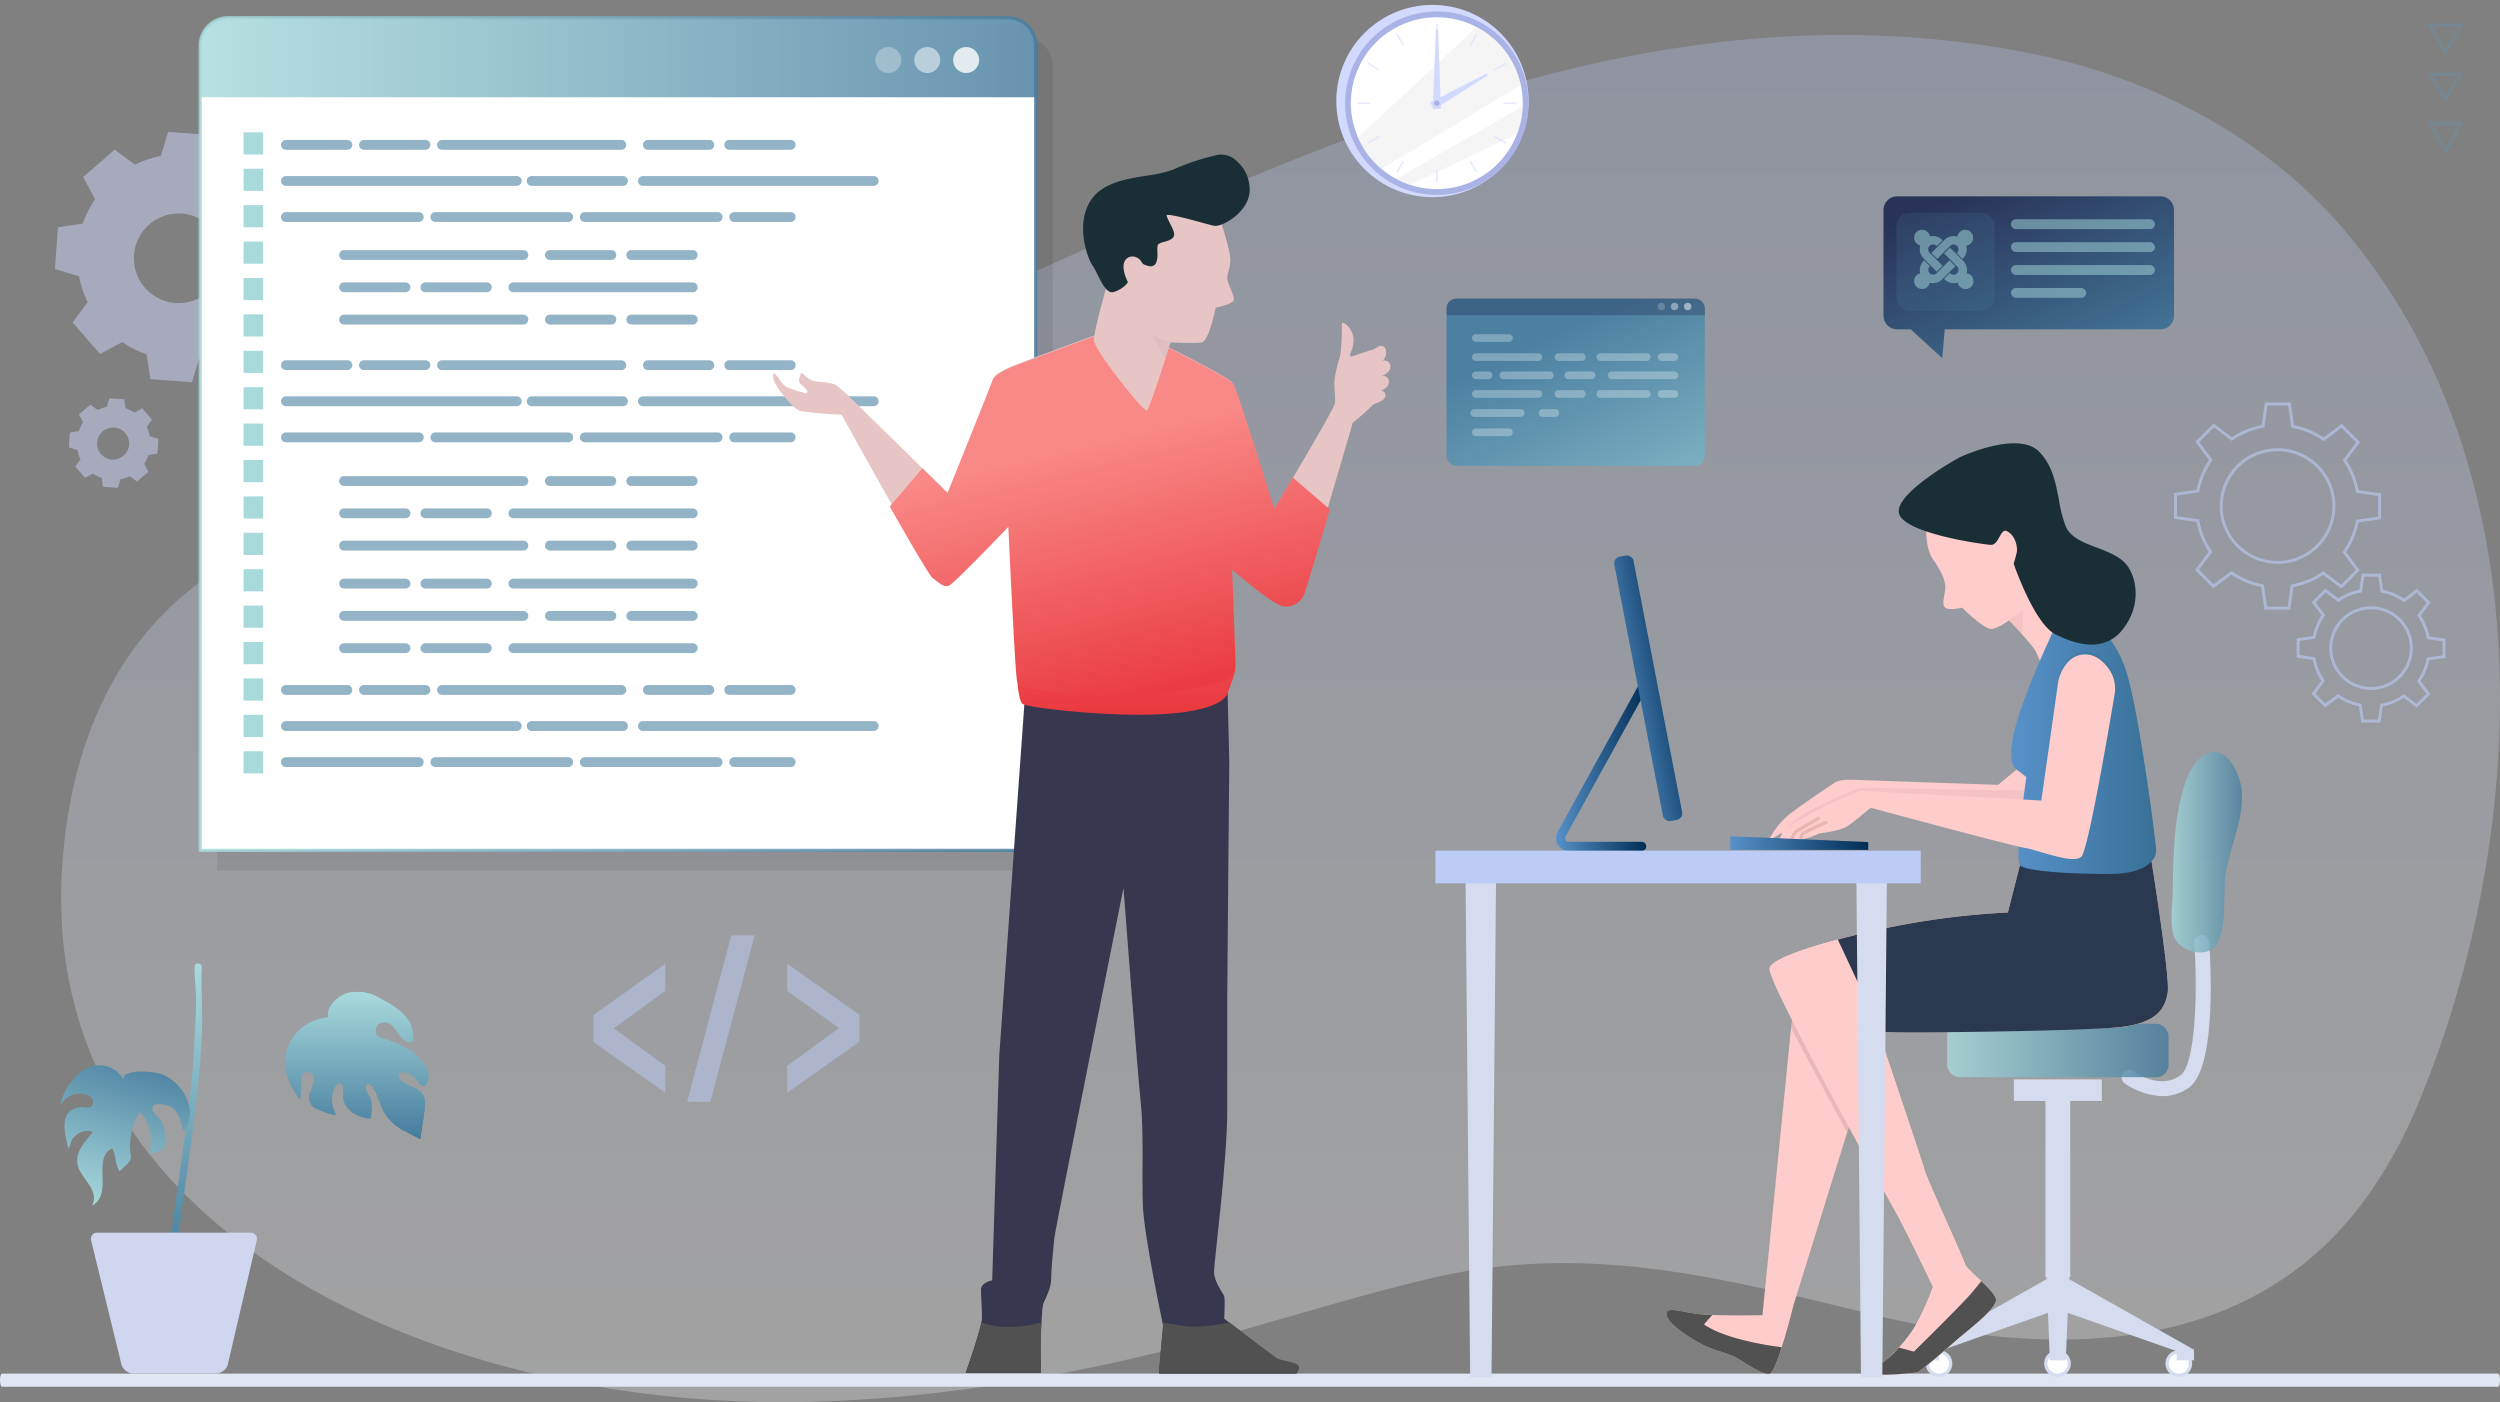 <svg xmlns="http://www.w3.org/2000/svg" xmlns:xlink="http://www.w3.org/1999/xlink" width="764" height="428.513" viewBox="0 0 764 428.513">
  <rect x="0" y="0" width="764" height="428.513" fill="#808080" stroke="none"/>
  <defs>
    <linearGradient id="linear-gradient" x1="0.5" y1="0.052" x2="0.5" y2="0.999" gradientUnits="objectBoundingBox">
      <stop offset="0" stop-color="#bcccf7"/>
      <stop offset="1" stop-color="#fff"/>
    </linearGradient>
    <linearGradient id="linear-gradient-2" y1="0.5" x2="1" y2="0.5" gradientUnits="objectBoundingBox">
      <stop offset="0" stop-color="#a8dadc"/>
      <stop offset="1" stop-color="#457b9d"/>
    </linearGradient>
    <linearGradient id="linear-gradient-6" y1="0.5" x2="1" y2="0.5" gradientUnits="objectBoundingBox">
      <stop offset="0" stop-color="#5791c9"/>
      <stop offset="1" stop-color="#387096"/>
    </linearGradient>
    <linearGradient id="linear-gradient-7" y1="0.5" x2="1" y2="0.5" gradientUnits="objectBoundingBox">
      <stop offset="0" stop-color="#5791c9"/>
      <stop offset="1" stop-color="#002d54"/>
    </linearGradient>
    <linearGradient id="linear-gradient-8" x1="-1.563" y1="0.5" x2="2.563" y2="0.5" xlink:href="#linear-gradient-7"/>
    <linearGradient id="linear-gradient-10" x1="0.135" y1="-4.236" x2="0.719" y2="3.014" gradientUnits="objectBoundingBox">
      <stop offset="0" stop-color="#f98987"/>
      <stop offset="1" stop-color="#e31922"/>
    </linearGradient>
    <linearGradient id="linear-gradient-11" x1="0.447" y1="0.297" x2="0.735" y2="1.289" xlink:href="#linear-gradient-10"/>
    <linearGradient id="linear-gradient-12" x1="0.5" y1="0" x2="0.5" y2="1" xlink:href="#linear-gradient-2"/>
    <linearGradient id="linear-gradient-14" x1="0.202" y1="1" x2="0.529" y2="-0.162" xlink:href="#linear-gradient-2"/>
    <linearGradient id="linear-gradient-19" x1="0.858" y1="0.923" x2="0.096" y2="-0.049" gradientUnits="objectBoundingBox">
      <stop offset="0" stop-color="#283357"/>
      <stop offset="1" stop-color="#457b9d"/>
    </linearGradient>
    <clipPath id="clip-path">
      <rect id="Rectangle_21944" data-name="Rectangle 21944" width="61" height="61" transform="translate(1366 2612)" fill="#fff" stroke="#707070" stroke-width="1"/>
    </clipPath>
    <linearGradient id="linear-gradient-20" x1="1.317" y1="1.856" x2="0.233" y2="0.344" gradientUnits="objectBoundingBox">
      <stop offset="0" stop-color="#a8dadc"/>
      <stop offset="1" stop-color="#4b80a1"/>
    </linearGradient>
  </defs>
  <g id="Group_20297" data-name="Group 20297" transform="translate(-984 -2641)">
    <g id="Group_18631" data-name="Group 18631" transform="translate(1000.782 2681.31)" opacity="0.5">
      <path id="Path_18530" data-name="Path 18530" d="M999.2,1935a31.284,31.284,0,0,0-3.721,7.434l-7.621,1.16-.914,12.721,7.376,2.238a31.221,31.221,0,0,0,2.617,7.893l-4.568,6.207,8.352,9.639,6.8-3.631a31.205,31.205,0,0,0,7.436,3.72l1.159,7.621,12.72.914,2.239-7.376a31.193,31.193,0,0,0,7.89-2.621l6.207,4.568,9.645-8.35-3.632-6.8a31.218,31.218,0,0,0,3.717-7.435l7.623-1.16.913-12.721-7.378-2.237a31.294,31.294,0,0,0-2.62-7.891l4.567-6.205-8.348-9.641-6.8,3.632a31.2,31.2,0,0,0-7.436-3.721l-1.159-7.621-12.719-.915-2.239,7.377a31.242,31.242,0,0,0-7.892,2.621l-6.2-4.567-9.641,8.349,3.627,6.8Zm16.6,7.707a13.685,13.685,0,1,1-1.383,19.3l0-.005A13.685,13.685,0,0,1,1015.794,1942.71Z" transform="translate(-986.943 -1914.427)" fill="#cdd2f9" fill-rule="evenodd"/>
    </g>
    <g id="Group_18631-2" data-name="Group 18631" transform="translate(1005.032 2762.709)" opacity="0.5">
      <path id="Path_18530-2" data-name="Path 18530" d="M991.332,1921.8a11.2,11.2,0,0,0-1.332,2.662l-2.729.415-.327,4.555,2.641.8a11.182,11.182,0,0,0,.937,2.827l-1.636,2.223,2.991,3.452,2.434-1.3a11.169,11.169,0,0,0,2.663,1.332l.415,2.729,4.555.327.8-2.641a11.173,11.173,0,0,0,2.826-.939l2.223,1.636,3.454-2.99-1.3-2.434a11.175,11.175,0,0,0,1.331-2.662l2.73-.415.327-4.555-2.642-.8a11.207,11.207,0,0,0-.938-2.826l1.635-2.222-2.99-3.453-2.433,1.3a11.174,11.174,0,0,0-2.663-1.333l-.415-2.729-4.555-.328-.8,2.642a11.184,11.184,0,0,0-2.826.938l-2.222-1.635-3.452,2.99,1.3,2.434Zm5.943,2.76a4.9,4.9,0,1,1-.5,6.913v0A4.9,4.9,0,0,1,997.275,1924.555Z" transform="translate(-986.943 -1914.427)" fill="#cdd2f9" fill-rule="evenodd"/>
    </g>
    <g id="Group_20171" data-name="Group 20171" transform="translate(932.379 2587.023)" opacity="0.27" style="isolation: isolate">
      <path id="Path_19601" data-name="Path 19601" d="M337.236,124.732C442.211,79.518,550.183,20.394,672.135,44.59c37.812,7.5,72.223,26.255,95.484,53.521,62.2,72.9,57.14,184.572,23.347,266.64a142.1,142.1,0,0,1-17,30.661c-34.3,46.308-92.1,48.49-147.842,35.1-47.176-11.33-88.972-22.986-137.7-11.466-26.992,6.381-53.148,15.151-80.041,21.825-36.613,9.086-74.36,15.26-112.491,15.885C195.01,458.413,79.778,413.4,70.839,314.852a135.931,135.931,0,0,1-.353-19.2c2.015-39.341,16.878-78.738,58.075-99.163,41.42-20.535,90.561-28.654,134.866-43.219C288.622,144.983,313.066,135.142,337.236,124.732Z" transform="translate(0 25.688)" fill="url(#linear-gradient)"/>
    </g>
    <g id="Group_20172" data-name="Group 20172" transform="translate(932.379 2587.023)">
      <path id="Path_19602" data-name="Path 19602" d="M815,477.764H52.24c-.342,0-.619-.9-.619-2.009s.276-2.01.619-2.01H815c.341,0,.619.9.619,2.01S815.344,477.764,815,477.764Z" fill="#e0e6f2"/>
    </g>
    <g id="Group_20173" data-name="Group 20173" transform="translate(994.838 2581.995)" opacity="0.6">
      <path id="Path_19603" data-name="Path 19603" d="M689.057,245.3h-7.891l-.986-6.9a24.947,24.947,0,0,1-9.078-3.792l-5.553,4.164-5.58-5.58,4.18-5.574a24.956,24.956,0,0,1-3.737-9.1l-6.871-.983v-7.891l6.9-.987a24.96,24.96,0,0,1,3.791-9.078l-4.164-5.554,5.579-5.579,5.576,4.18a24.924,24.924,0,0,1,9.1-3.737l.983-6.872H689.2l.986,6.9a24.936,24.936,0,0,1,9.078,3.791l5.554-4.164,5.58,5.579-4.18,5.575a24.948,24.948,0,0,1,3.736,9.1l6.872.983v7.891l-6.9.986a24.97,24.97,0,0,1-3.791,9.078l4.163,5.554-5.579,5.58-5.576-4.18a24.935,24.935,0,0,1-9.1,3.736Zm-7.1-.907h6.317l.963-6.738.323-.058a24.077,24.077,0,0,0,9.344-3.835l.269-.183,5.463,4.1,4.467-4.466-4.083-5.446.186-.27a24.065,24.065,0,0,0,3.893-9.319l.059-.319,6.763-.966v-6.317l-6.738-.964-.059-.322a24.039,24.039,0,0,0-3.835-9.343l-.183-.269,4.1-5.463-4.467-4.467-5.446,4.083-.268-.187a24.084,24.084,0,0,0-9.319-3.892l-.32-.06-.967-6.762h-6.317l-.963,6.738-.323.059a24.039,24.039,0,0,0-9.343,3.835l-.269.183-5.463-4.1-4.467,4.467,4.083,5.446-.186.269a24.063,24.063,0,0,0-3.893,9.319l-.06.319-6.762.967v6.317l6.738.964.058.321a24.059,24.059,0,0,0,3.836,9.344l.183.268-4.1,5.464,4.466,4.467,5.445-4.083.269.186a24.094,24.094,0,0,0,9.32,3.893l.319.06Zm3.228-13.057a17.677,17.677,0,1,1,17.677-17.677A17.7,17.7,0,0,1,685.181,231.333Zm0-34.446a16.769,16.769,0,1,0,16.77,16.769A16.787,16.787,0,0,0,685.181,196.888Z" transform="translate(0)" fill="#bcccf7"/>
      <path id="Path_19604" data-name="Path 19604" d="M720.459,285.164h-5.867l-.709-4.955a17.928,17.928,0,0,1-6.372-2.661l-3.988,2.99-4.148-4.15,3-4A17.956,17.956,0,0,1,699.753,266l-4.934-.706v-5.867l4.954-.709a17.956,17.956,0,0,1,2.662-6.373l-2.99-3.988,4.149-4.148,4,3a17.958,17.958,0,0,1,6.39-2.623l.705-4.934h5.867l.708,4.955a17.945,17.945,0,0,1,6.373,2.661l3.988-2.989,4.149,4.149-3,4a17.967,17.967,0,0,1,2.622,6.389l4.935.706v5.867l-4.954.709a17.964,17.964,0,0,1-2.663,6.372l2.99,3.988-4.148,4.148-4-3a17.969,17.969,0,0,1-6.39,2.623Zm-5.08-.908h4.293l.686-4.8.323-.058a17.083,17.083,0,0,0,6.631-2.722l.269-.183,3.891,2.918,3.036-3.036L731.6,272.5l.186-.268a17.105,17.105,0,0,0,2.764-6.616l.06-.319,4.815-.689v-4.293l-4.8-.687-.059-.321a17.068,17.068,0,0,0-2.722-6.632l-.183-.269,2.918-3.891-3.036-3.036-3.879,2.908-.269-.186a17.076,17.076,0,0,0-6.615-2.763l-.32-.06-.688-4.816h-4.293l-.686,4.8-.322.058a17.079,17.079,0,0,0-6.632,2.722l-.269.183-3.891-2.918-3.036,3.036,2.909,3.88-.186.269A17.079,17.079,0,0,0,700.6,259.2l-.06.319-4.816.689V264.5l4.8.687.058.321a17.074,17.074,0,0,0,2.722,6.632l.183.269-2.918,3.891,3.036,3.036,3.879-2.908.269.186a17.083,17.083,0,0,0,6.615,2.763l.32.06Zm2.2-9.078a12.771,12.771,0,1,1,12.769-12.771A12.785,12.785,0,0,1,717.576,275.178Zm0-24.634a11.863,11.863,0,1,0,11.862,11.863A11.877,11.877,0,0,0,717.576,250.544Z" transform="translate(-3.819 -5.332)" fill="#bcccf7"/>
    </g>
    <g id="Group_20175" data-name="Group 20175" transform="translate(633.334 2848.585)" opacity="0.5">
      <path id="Path_19607" data-name="Path 19607" d="M553.973,126.357,532,110.835v-8.223l21.977-15.675v8.3L538.22,106.685l15.753,11.45Z" fill="#bcccf7"/>
      <path id="Path_19608" data-name="Path 19608" d="M560.657,129.124,574.13,78.3h7.147l-13.55,50.826Z" fill="#bcccf7"/>
      <path id="Path_19609" data-name="Path 19609" d="M591.24,126.357v-8.222l15.831-11.527L591.24,95.236v-8.3l22.055,15.6v8.222Z" fill="#bcccf7"/>
    </g>
    <g id="Group_20387" data-name="Group 20387" transform="translate(0 18.668)">
      <g id="Group_20183" data-name="Group 20183" transform="translate(932.379 2587.023)">
        <g id="Group_20176" data-name="Group 20176" transform="translate(11 0.349)" opacity="0.08">
          <path id="Rectangle_21243" data-name="Rectangle 21243" d="M8.521,0H246.792a8.521,8.521,0,0,1,8.521,8.521V254.452a0,0,0,0,1,0,0H0a0,0,0,0,1,0,0V8.521A8.521,8.521,0,0,1,8.521,0Z" transform="translate(107 46.533)"/>
        </g>
        <g id="Group_20177" data-name="Group 20177">
          <path id="Rectangle_21244" data-name="Rectangle 21244" d="M8.521,0H246.792a8.521,8.521,0,0,1,8.521,8.521V254.452a0,0,0,0,1,0,0H0a0,0,0,0,1,0,0V8.521A8.521,8.521,0,0,1,8.521,0Z" transform="translate(112.812 40.722)" fill="#fff"/>
          <path id="Path_19610" data-name="Path 19610" d="M368.125,295.675H112.811a.5.5,0,0,1-.5-.5V49.243a9.032,9.032,0,0,1,9.022-9.022H359.6a9.032,9.032,0,0,1,9.022,9.022V295.175A.5.5,0,0,1,368.125,295.675Zm-254.814-1H367.625V49.243a8.032,8.032,0,0,0-8.022-8.022H121.333a8.032,8.032,0,0,0-8.022,8.022Z" opacity="0.81" fill="url(#linear-gradient-2)" style="isolation: isolate"/>
        </g>
        <g id="Group_20178" data-name="Group 20178">
          <path id="Rectangle_21245" data-name="Rectangle 21245" d="M8.521,0H246.792a8.521,8.521,0,0,1,8.521,8.521v15.8a0,0,0,0,1,0,0H0a0,0,0,0,1,0,0V8.521A8.521,8.521,0,0,1,8.521,0Z" transform="translate(112.812 40.722)" opacity="0.81" fill="url(#linear-gradient-2)" style="isolation: isolate"/>
        </g>
        <g id="Group_20182" data-name="Group 20182">
          <g id="Group_20179" data-name="Group 20179" opacity="0.3">
            <path id="Path_19611" data-name="Path 19611" d="M327.061,53.655a3.964,3.964,0,1,0-3.964,3.964A3.964,3.964,0,0,0,327.061,53.655Z" fill="#fff"/>
          </g>
          <g id="Group_20180" data-name="Group 20180" opacity="0.5">
            <path id="Path_19612" data-name="Path 19612" d="M338.952,53.655a3.964,3.964,0,1,0-3.964,3.964A3.964,3.964,0,0,0,338.952,53.655Z" fill="#fff"/>
          </g>
          <g id="Group_20181" data-name="Group 20181" opacity="0.8">
            <path id="Path_19613" data-name="Path 19613" d="M350.843,53.655a3.964,3.964,0,1,0-3.964,3.964A3.964,3.964,0,0,0,350.843,53.655Z" fill="#fff"/>
            <path id="Path_19614" data-name="Path 19614" d="M346.88,50.191a3.464,3.464,0,1,0,3.463,3.464A3.468,3.468,0,0,0,346.88,50.191Z" fill="#fff"/>
          </g>
        </g>
      </g>
      <g id="Group_20203" data-name="Group 20203" transform="translate(932.379 2587.023)">
        <g id="Group_20185" data-name="Group 20185" opacity="0.6">
          <path id="Path_19615" data-name="Path 19615" d="M157.781,81.081H139.008a1.5,1.5,0,0,1,0-3h18.773a1.5,1.5,0,0,1,0,3Z" fill="#4b80a1"/>
          <path id="Path_19616" data-name="Path 19616" d="M209.535,92.108H139.008a1.5,1.5,0,0,1,0-3h70.527a1.5,1.5,0,0,1,0,3Z" fill="#4b80a1"/>
          <path id="Path_19617" data-name="Path 19617" d="M318.625,92.108H248.1a1.5,1.5,0,0,1,0-3h70.528a1.5,1.5,0,0,1,0,3Z" fill="#4b80a1"/>
          <path id="Path_19618" data-name="Path 19618" d="M242.009,92.108H214.1a1.5,1.5,0,0,1,0-3h27.907a1.5,1.5,0,0,1,0,3Z" fill="#4b80a1"/>
          <path id="Path_19619" data-name="Path 19619" d="M179.6,103.136H139.008a1.5,1.5,0,0,1,0-3H179.6a1.5,1.5,0,0,1,0,3Z" fill="#4b80a1"/>
          <path id="Path_19620" data-name="Path 19620" d="M225.264,103.136H184.673a1.5,1.5,0,0,1,0-3h40.591a1.5,1.5,0,0,1,0,3Z" fill="#4b80a1"/>
          <path id="Path_19621" data-name="Path 19621" d="M270.93,103.136H230.338a1.5,1.5,0,0,1,0-3H270.93a1.5,1.5,0,0,1,0,3Z" fill="#4b80a1"/>
          <path id="Path_19622" data-name="Path 19622" d="M293.255,103.136H276a1.5,1.5,0,0,1,0-3h17.251a1.5,1.5,0,0,1,0,3Z" fill="#4b80a1"/>
          <path id="Path_19623" data-name="Path 19623" d="M181.628,81.081H162.855a1.5,1.5,0,0,1,0-3h18.773a1.5,1.5,0,0,1,0,3Z" fill="#4b80a1"/>
          <g id="Group_20184" data-name="Group 20184">
            <path id="Path_19624" data-name="Path 19624" d="M293.255,81.081H274.482a1.5,1.5,0,0,1,0-3h18.773a1.5,1.5,0,0,1,0,3Z" fill="#4b80a1"/>
            <path id="Path_19625" data-name="Path 19625" d="M268.393,81.081H249.619a1.5,1.5,0,0,1,0-3h18.774a1.5,1.5,0,0,1,0,3Z" fill="#4b80a1"/>
            <path id="Path_19626" data-name="Path 19626" d="M241.5,81.081H186.7a1.5,1.5,0,1,1,0-3h54.8a1.5,1.5,0,1,1,0,3Z" fill="#4b80a1"/>
          </g>
        </g>
        <g id="Group_20187" data-name="Group 20187" opacity="0.6">
          <path id="Path_19627" data-name="Path 19627" d="M157.781,148.408H139.008a1.5,1.5,0,0,1,0-3h18.773a1.5,1.5,0,0,1,0,3Z" fill="#4b80a1"/>
          <path id="Path_19628" data-name="Path 19628" d="M209.535,159.436H139.008a1.5,1.5,0,0,1,0-3h70.527a1.5,1.5,0,0,1,0,3Z" fill="#4b80a1"/>
          <path id="Path_19629" data-name="Path 19629" d="M318.625,159.436H248.1a1.5,1.5,0,0,1,0-3h70.528a1.5,1.5,0,0,1,0,3Z" fill="#4b80a1"/>
          <path id="Path_19630" data-name="Path 19630" d="M242.009,159.436H214.1a1.5,1.5,0,0,1,0-3h27.907a1.5,1.5,0,0,1,0,3Z" fill="#4b80a1"/>
          <path id="Path_19631" data-name="Path 19631" d="M179.6,170.464H139.008a1.5,1.5,0,0,1,0-3H179.6a1.5,1.5,0,0,1,0,3Z" fill="#4b80a1"/>
          <path id="Path_19632" data-name="Path 19632" d="M225.264,170.464H184.673a1.5,1.5,0,0,1,0-3h40.591a1.5,1.5,0,0,1,0,3Z" fill="#4b80a1"/>
          <path id="Path_19633" data-name="Path 19633" d="M270.93,170.464H230.338a1.5,1.5,0,0,1,0-3H270.93a1.5,1.5,0,0,1,0,3Z" fill="#4b80a1"/>
          <path id="Path_19634" data-name="Path 19634" d="M293.255,170.464H276a1.5,1.5,0,0,1,0-3h17.251a1.5,1.5,0,0,1,0,3Z" fill="#4b80a1"/>
          <path id="Path_19635" data-name="Path 19635" d="M181.628,148.408H162.855a1.5,1.5,0,1,1,0-3h18.773a1.5,1.5,0,0,1,0,3Z" fill="#4b80a1"/>
          <g id="Group_20186" data-name="Group 20186">
            <path id="Path_19636" data-name="Path 19636" d="M293.255,148.408H274.482a1.5,1.5,0,0,1,0-3h18.773a1.5,1.5,0,0,1,0,3Z" fill="#4b80a1"/>
            <path id="Path_19637" data-name="Path 19637" d="M268.393,148.408H249.619a1.5,1.5,0,0,1,0-3h18.774a1.5,1.5,0,0,1,0,3Z" fill="#4b80a1"/>
            <path id="Path_19638" data-name="Path 19638" d="M241.5,148.408H186.7a1.5,1.5,0,1,1,0-3h54.8a1.5,1.5,0,1,1,0,3Z" fill="#4b80a1"/>
          </g>
        </g>
        <g id="Group_20189" data-name="Group 20189" opacity="0.6">
          <path id="Path_19639" data-name="Path 19639" d="M157.781,247.658H139.008a1.5,1.5,0,0,1,0-3h18.773a1.5,1.5,0,0,1,0,3Z" fill="#4b80a1"/>
          <path id="Path_19640" data-name="Path 19640" d="M209.535,258.686H139.008a1.5,1.5,0,0,1,0-3h70.527a1.5,1.5,0,1,1,0,3Z" fill="#4b80a1"/>
          <path id="Path_19641" data-name="Path 19641" d="M318.625,258.686H248.1a1.5,1.5,0,1,1,0-3h70.528a1.5,1.5,0,1,1,0,3Z" fill="#4b80a1"/>
          <path id="Path_19642" data-name="Path 19642" d="M242.009,258.686H214.1a1.5,1.5,0,1,1,0-3h27.907a1.5,1.5,0,1,1,0,3Z" fill="#4b80a1"/>
          <path id="Path_19643" data-name="Path 19643" d="M179.6,269.714H139.008a1.5,1.5,0,0,1,0-3H179.6a1.5,1.5,0,0,1,0,3Z" fill="#4b80a1"/>
          <path id="Path_19644" data-name="Path 19644" d="M225.264,269.714H184.673a1.5,1.5,0,0,1,0-3h40.591a1.5,1.5,0,0,1,0,3Z" fill="#4b80a1"/>
          <path id="Path_19645" data-name="Path 19645" d="M270.93,269.714H230.338a1.5,1.5,0,0,1,0-3H270.93a1.5,1.5,0,1,1,0,3Z" fill="#4b80a1"/>
          <path id="Path_19646" data-name="Path 19646" d="M293.255,269.714H276a1.5,1.5,0,0,1,0-3h17.251a1.5,1.5,0,0,1,0,3Z" fill="#4b80a1"/>
          <path id="Path_19647" data-name="Path 19647" d="M181.628,247.658H162.855a1.5,1.5,0,1,1,0-3h18.773a1.5,1.5,0,0,1,0,3Z" fill="#4b80a1"/>
          <g id="Group_20188" data-name="Group 20188">
            <path id="Path_19648" data-name="Path 19648" d="M293.255,247.658H274.482a1.5,1.5,0,0,1,0-3h18.773a1.5,1.5,0,0,1,0,3Z" fill="#4b80a1"/>
            <path id="Path_19649" data-name="Path 19649" d="M268.393,247.658H249.619a1.5,1.5,0,0,1,0-3h18.774a1.5,1.5,0,0,1,0,3Z" fill="#4b80a1"/>
            <path id="Path_19650" data-name="Path 19650" d="M241.5,247.658H186.7a1.5,1.5,0,1,1,0-3h54.8a1.5,1.5,0,1,1,0,3Z" fill="#4b80a1"/>
          </g>
        </g>
        <g id="Group_20193" data-name="Group 20193" opacity="0.6">
          <g id="Group_20190" data-name="Group 20190">
            <path id="Path_19651" data-name="Path 19651" d="M263.319,114.744H244.545a1.5,1.5,0,0,1,0-3h18.774a1.5,1.5,0,0,1,0,3Z" fill="#4b80a1"/>
            <path id="Path_19652" data-name="Path 19652" d="M238.457,114.744H219.683a1.5,1.5,0,0,1,0-3h18.774a1.5,1.5,0,0,1,0,3Z" fill="#4b80a1"/>
            <path id="Path_19653" data-name="Path 19653" d="M211.565,114.744h-54.8a1.5,1.5,0,0,1,0-3h54.8a1.5,1.5,0,0,1,0,3Z" fill="#4b80a1"/>
          </g>
          <g id="Group_20191" data-name="Group 20191">
            <path id="Path_19654" data-name="Path 19654" d="M263.319,134.478H244.545a1.5,1.5,0,0,1,0-3h18.774a1.5,1.5,0,0,1,0,3Z" fill="#4b80a1"/>
            <path id="Path_19655" data-name="Path 19655" d="M238.457,134.478H219.683a1.5,1.5,0,0,1,0-3h18.774a1.5,1.5,0,0,1,0,3Z" fill="#4b80a1"/>
            <path id="Path_19656" data-name="Path 19656" d="M211.565,134.478h-54.8a1.5,1.5,0,0,1,0-3h54.8a1.5,1.5,0,0,1,0,3Z" fill="#4b80a1"/>
          </g>
          <g id="Group_20192" data-name="Group 20192">
            <path id="Path_19657" data-name="Path 19657" d="M175.54,124.611H156.766a1.5,1.5,0,0,1,0-3H175.54a1.5,1.5,0,0,1,0,3Z" fill="#4b80a1"/>
            <path id="Path_19658" data-name="Path 19658" d="M200.4,124.611H181.628a1.5,1.5,0,0,1,0-3H200.4a1.5,1.5,0,0,1,0,3Z" fill="#4b80a1"/>
            <path id="Path_19659" data-name="Path 19659" d="M263.319,124.611h-54.8a1.5,1.5,0,0,1,0-3h54.8a1.5,1.5,0,0,1,0,3Z" fill="#4b80a1"/>
          </g>
        </g>
        <g id="Group_20197" data-name="Group 20197" opacity="0.6">
          <g id="Group_20194" data-name="Group 20194">
            <path id="Path_19660" data-name="Path 19660" d="M263.319,183.813H244.545a1.5,1.5,0,0,1,0-3h18.774a1.5,1.5,0,0,1,0,3Z" fill="#4b80a1"/>
            <path id="Path_19661" data-name="Path 19661" d="M238.457,183.813H219.683a1.5,1.5,0,0,1,0-3h18.774a1.5,1.5,0,0,1,0,3Z" fill="#4b80a1"/>
            <path id="Path_19662" data-name="Path 19662" d="M211.565,183.813h-54.8a1.5,1.5,0,0,1,0-3h54.8a1.5,1.5,0,0,1,0,3Z" fill="#4b80a1"/>
          </g>
          <g id="Group_20195" data-name="Group 20195">
            <path id="Path_19663" data-name="Path 19663" d="M263.319,203.547H244.545a1.5,1.5,0,0,1,0-3h18.774a1.5,1.5,0,0,1,0,3Z" fill="#4b80a1"/>
            <path id="Path_19664" data-name="Path 19664" d="M238.457,203.547H219.683a1.5,1.5,0,1,1,0-3h18.774a1.5,1.5,0,0,1,0,3Z" fill="#4b80a1"/>
            <path id="Path_19665" data-name="Path 19665" d="M211.565,203.547h-54.8a1.5,1.5,0,1,1,0-3h54.8a1.5,1.5,0,0,1,0,3Z" fill="#4b80a1"/>
          </g>
          <g id="Group_20196" data-name="Group 20196">
            <path id="Path_19666" data-name="Path 19666" d="M175.54,193.68H156.766a1.5,1.5,0,0,1,0-3H175.54a1.5,1.5,0,0,1,0,3Z" fill="#4b80a1"/>
            <path id="Path_19667" data-name="Path 19667" d="M200.4,193.68H181.628a1.5,1.5,0,0,1,0-3H200.4a1.5,1.5,0,1,1,0,3Z" fill="#4b80a1"/>
            <path id="Path_19668" data-name="Path 19668" d="M263.319,193.68h-54.8a1.5,1.5,0,1,1,0-3h54.8a1.5,1.5,0,0,1,0,3Z" fill="#4b80a1"/>
          </g>
        </g>
        <g id="Group_20201" data-name="Group 20201" opacity="0.6">
          <g id="Group_20198" data-name="Group 20198">
            <path id="Path_19669" data-name="Path 19669" d="M175.54,215.155H156.766a1.5,1.5,0,0,1,0-3H175.54a1.5,1.5,0,0,1,0,3Z" fill="#4b80a1"/>
            <path id="Path_19670" data-name="Path 19670" d="M200.4,215.155H181.628a1.5,1.5,0,0,1,0-3H200.4a1.5,1.5,0,0,1,0,3Z" fill="#4b80a1"/>
            <path id="Path_19671" data-name="Path 19671" d="M263.319,215.155h-54.8a1.5,1.5,0,0,1,0-3h54.8a1.5,1.5,0,0,1,0,3Z" fill="#4b80a1"/>
          </g>
          <g id="Group_20199" data-name="Group 20199">
            <path id="Path_19672" data-name="Path 19672" d="M175.54,234.889H156.766a1.5,1.5,0,0,1,0-3H175.54a1.5,1.5,0,0,1,0,3Z" fill="#4b80a1"/>
            <path id="Path_19673" data-name="Path 19673" d="M200.4,234.889H181.628a1.5,1.5,0,0,1,0-3H200.4a1.5,1.5,0,0,1,0,3Z" fill="#4b80a1"/>
            <path id="Path_19674" data-name="Path 19674" d="M263.319,234.889h-54.8a1.5,1.5,0,0,1,0-3h54.8a1.5,1.5,0,0,1,0,3Z" fill="#4b80a1"/>
          </g>
          <g id="Group_20200" data-name="Group 20200">
            <path id="Path_19675" data-name="Path 19675" d="M263.319,225.022H244.545a1.5,1.5,0,0,1,0-3h18.774a1.5,1.5,0,0,1,0,3Z" fill="#4b80a1"/>
            <path id="Path_19676" data-name="Path 19676" d="M238.457,225.022H219.683a1.5,1.5,0,0,1,0-3h18.774a1.5,1.5,0,0,1,0,3Z" fill="#4b80a1"/>
            <path id="Path_19677" data-name="Path 19677" d="M211.565,225.022h-54.8a1.5,1.5,0,0,1,0-3h54.8a1.5,1.5,0,0,1,0,3Z" fill="#4b80a1"/>
          </g>
        </g>
        <g id="Group_20202" data-name="Group 20202">
          <rect id="Rectangle_21246" data-name="Rectangle 21246" width="5.994" height="6.772" transform="translate(126.049 75.751)" fill="#a8dadc"/>
          <rect id="Rectangle_21247" data-name="Rectangle 21247" width="5.994" height="6.772" transform="translate(126.049 86.876)" fill="#a8dadc"/>
          <rect id="Rectangle_21248" data-name="Rectangle 21248" width="5.994" height="6.772" transform="translate(126.049 98.002)" fill="#a8dadc"/>
          <rect id="Rectangle_21249" data-name="Rectangle 21249" width="5.994" height="6.772" transform="translate(126.049 109.128)" fill="#a8dadc"/>
          <rect id="Rectangle_21250" data-name="Rectangle 21250" width="5.994" height="6.772" transform="translate(126.049 120.253)" fill="#a8dadc"/>
          <rect id="Rectangle_21251" data-name="Rectangle 21251" width="5.994" height="6.772" transform="translate(126.049 131.379)" fill="#a8dadc"/>
          <rect id="Rectangle_21252" data-name="Rectangle 21252" width="5.994" height="6.772" transform="translate(126.049 142.505)" fill="#a8dadc"/>
          <rect id="Rectangle_21253" data-name="Rectangle 21253" width="5.994" height="6.772" transform="translate(126.049 153.63)" fill="#a8dadc"/>
          <rect id="Rectangle_21254" data-name="Rectangle 21254" width="5.994" height="6.772" transform="translate(126.049 164.756)" fill="#a8dadc"/>
          <rect id="Rectangle_21255" data-name="Rectangle 21255" width="5.994" height="6.772" transform="translate(126.049 175.882)" fill="#a8dadc"/>
          <rect id="Rectangle_21256" data-name="Rectangle 21256" width="5.994" height="6.772" transform="translate(126.049 187.007)" fill="#a8dadc"/>
          <rect id="Rectangle_21257" data-name="Rectangle 21257" width="5.994" height="6.772" transform="translate(126.049 198.133)" fill="#a8dadc"/>
          <rect id="Rectangle_21258" data-name="Rectangle 21258" width="5.994" height="6.772" transform="translate(126.049 209.259)" fill="#a8dadc"/>
          <rect id="Rectangle_21259" data-name="Rectangle 21259" width="5.994" height="6.772" transform="translate(126.049 220.384)" fill="#a8dadc"/>
          <rect id="Rectangle_21260" data-name="Rectangle 21260" width="5.994" height="6.772" transform="translate(126.049 231.51)" fill="#a8dadc"/>
          <rect id="Rectangle_21261" data-name="Rectangle 21261" width="5.994" height="6.772" transform="translate(126.049 242.636)" fill="#a8dadc"/>
          <rect id="Rectangle_21262" data-name="Rectangle 21262" width="5.994" height="6.772" transform="translate(126.049 253.761)" fill="#a8dadc"/>
          <rect id="Rectangle_21263" data-name="Rectangle 21263" width="5.994" height="6.772" transform="translate(126.049 264.887)" fill="#a8dadc"/>
        </g>
      </g>
    </g>
    <g id="Group_20215" data-name="Group 20215" transform="translate(984.379 2587.023)">
      <g id="Group_20204" data-name="Group 20204">
        <path id="Path_19678" data-name="Path 19678" d="M660.389,388.958A21.263,21.263,0,0,1,648.874,385a2.277,2.277,0,0,1,2.733-3.642c.317.233,7.948,5.782,14.319,1.271,4.687-3.321,5.322-25.674,4.275-40.485a2.277,2.277,0,0,1,4.543-.321c.452,6.383,2.277,38.526-6.186,44.521A13.855,13.855,0,0,1,660.389,388.958Z" fill="#d5dcef"/>
      </g>
      <g id="Group_20205" data-name="Group 20205">
        <rect id="Rectangle_21264" data-name="Rectangle 21264" width="7.579" height="55.752" transform="translate(624.71 388.547)" fill="#d5dcef"/>
      </g>
      <g id="Group_20206" data-name="Group 20206">
        <rect id="Rectangle_21265" data-name="Rectangle 21265" width="67.676" height="16.347" rx="3.824" transform="translate(594.661 366.833)" opacity="0.81" fill="url(#linear-gradient-2)" style="isolation: isolate"/>
      </g>
      <g id="Group_20207" data-name="Group 20207">
        <path id="Path_19679" data-name="Path 19679" d="M668.307,291.022a31.871,31.871,0,0,0-1.48,4.152c-2.86,9.881-3.076,20.572-3.183,30.8-.043,4.065-1.1,10.648.475,14.42,1.967,4.7,10.831,6.855,13.275,1.557,3.083-6.68,1.218-15.551,2.7-22.748,1.646-7.981,6.184-17.855,4.2-25.93-1.889-7.7-8.087-13.891-14.117-5.552A18.405,18.405,0,0,0,668.307,291.022Z" opacity="0.81" fill="url(#linear-gradient-2)" style="isolation: isolate"/>
      </g>
      <g id="Group_20208" data-name="Group 20208">
        <path id="Path_19680" data-name="Path 19680" d="M615.06,390.422h26.88v-6.58H615.06Z" fill="#d5dcef"/>
      </g>
      <g id="Group_20214" data-name="Group 20214">
        <g id="Group_20209" data-name="Group 20209">
          <path id="Path_19681" data-name="Path 19681" d="M595.749,470.677a3.567,3.567,0,1,1-3.567-3.567A3.567,3.567,0,0,1,595.749,470.677Z" fill="#fff"/>
          <path id="Path_19682" data-name="Path 19682" d="M592.182,474.745a4.068,4.068,0,1,1,4.067-4.068A4.072,4.072,0,0,1,592.182,474.745Zm0-7.135a3.068,3.068,0,1,0,3.067,3.067A3.071,3.071,0,0,0,592.182,467.61Z" fill="#d5dcef"/>
        </g>
        <g id="Group_20210" data-name="Group 20210">
          <path id="Path_19683" data-name="Path 19683" d="M669.033,470.677a3.566,3.566,0,1,1-3.566-3.567A3.567,3.567,0,0,1,669.033,470.677Z" fill="#fff"/>
          <path id="Path_19684" data-name="Path 19684" d="M665.467,474.745a4.068,4.068,0,1,1,4.066-4.068A4.071,4.071,0,0,1,665.467,474.745Zm0-7.135a3.068,3.068,0,1,0,3.066,3.067A3.071,3.071,0,0,0,665.467,467.61Z" fill="#d5dcef"/>
        </g>
        <g id="Group_20211" data-name="Group 20211">
          <path id="Path_19685" data-name="Path 19685" d="M631.959,470.677a3.567,3.567,0,1,1-3.567-3.567A3.567,3.567,0,0,1,631.959,470.677Z" fill="#fff"/>
          <path id="Path_19686" data-name="Path 19686" d="M628.392,474.745a4.068,4.068,0,1,1,4.067-4.068A4.072,4.072,0,0,1,628.392,474.745Zm0-7.135a3.068,3.068,0,1,0,3.067,3.067A3.071,3.071,0,0,0,628.392,467.61Z" fill="#d5dcef"/>
        </g>
        <g id="Group_20212" data-name="Group 20212">
          <path id="Path_19687" data-name="Path 19687" d="M630.9,444.3l-2.4.091-2.4-.091-39.212,22.164V469.7h5.3v-2.81L628.5,454.126l36.312,12.768v2.81h5.3v-3.243Z" fill="#d5dcef"/>
        </g>
        <g id="Group_20213" data-name="Group 20213">
          <path id="Path_19688" data-name="Path 19688" d="M625.029,444.2h6.94L630.928,469.7H626.07Z" fill="#d5dcef"/>
        </g>
      </g>
    </g>
    <g id="Group_20234" data-name="Group 20234" transform="translate(984.379 2587.023)">
      <g id="Group_20217" data-name="Group 20217">
        <g id="Group_20216" data-name="Group 20216">
          <path id="Path_19689" data-name="Path 19689" d="M588.434,213.126s-.971,7.61,1.943,11.82,3.724,6.638,3.724,8.581-1.295,5.182,0,6.153,5.182,0,5.182,0,6.962,7.124,9.391,6.477a15.841,15.841,0,0,0,4.857-2.591s7.287,7.448,8.258,9.553,1.619,3.724,1.619,3.724l10.849-17.163a33.977,33.977,0,0,1-10.525-14.249c-3.4-9.067-3.4-21.049-13.763-23.639S589.568,208.754,588.434,213.126Z" fill="#fcc"/>
        </g>
      </g>
      <g id="Group_20218" data-name="Group 20218" opacity="0.05">
        <path id="Path_19690" data-name="Path 19690" d="M613.531,243.566l4.366-3.315-.2,7.742Z" fill="#1a2e35"/>
      </g>
      <g id="Group_20221" data-name="Group 20221">
        <g id="Group_20219" data-name="Group 20219">
          <path id="Path_19691" data-name="Path 19691" d="M547.673,361.02,538.226,455.9s-13.392.279-18.972-.279-10.88-2.79-10.322.279,8.927,8.091,12,9.486,6.975,2.232,9.486,3.627,7.812,5.3,10.044,4.742,7.253-20.924,7.253-20.924l25.908-83.438,29.015-2.232s-43.8-11.718-48.265-12.276S547.673,361.02,547.673,361.02Z" fill="#fcc"/>
        </g>
        <g id="Group_20220" data-name="Group 20220">
          <path id="Path_19692" data-name="Path 19692" d="M533.2,463.709c-9.486-2.232-12.834-5.022-12.834-5.022l2.528-2.843c-1.384-.053-2.641-.126-3.644-.226-5.579-.558-10.88-2.79-10.322.279s8.927,8.091,12,9.486,6.975,2.232,9.486,3.627,7.812,5.3,10.044,4.742c.926-.231,2.333-3.878,3.663-8.063A94.829,94.829,0,0,1,533.2,463.709Z" fill="#515151"/>
        </g>
      </g>
      <path id="Path_19693" data-name="Path 19693" d="M547.347,363.792l-.429,4.31,17.088,31.893,1.8-5.8Z" opacity="0.1"/>
      <g id="Group_20225" data-name="Group 20225">
        <g id="Group_20222" data-name="Group 20222">
          <path id="Path_19694" data-name="Path 19694" d="M616.918,318.373l-3.682,14.469a238.029,238.029,0,0,0-35.711,4.464c-18.971,3.906-36.547,9.207-37.105,12.555s21.2,43.243,38.221,73.932c3.681,6.637,11.718,23.435,11.718,23.435s-3.069,8.37-6.138,13.113-7.812,9.206-8.928,9.764-4.464,1.953-3.348,3.348,12.555,0,13.392,0,9.765-7.812,12.276-10.043,12.275-9.486,12-12.276-8.928-8.928-9.486-10.881-11.717-26.225-12.275-28.457S572.5,365.763,572.5,365.763s60.541,3.348,73.654,2.232,15.065-6.138,15.9-10.6-5.022-40.732-5.022-40.732l-39.058-.279Z" fill="#fcc"/>
        </g>
        <g id="Group_20223" data-name="Group 20223">
          <path id="Path_19695" data-name="Path 19695" d="M616.918,318.373l-3.682,14.469a238.029,238.029,0,0,0-35.711,4.464c-18.971,3.906-36.547,9.207-37.105,12.555s21.2,43.243,38.221,73.932c3.681,6.637,11.718,23.435,11.718,23.435s-3.069,8.37-6.138,13.113-7.812,9.206-8.928,9.764-4.464,1.953-3.348,3.348,12.555,0,13.392,0,9.765-7.812,12.276-10.043,12.275-9.486,12-12.276-8.928-8.928-9.486-10.881-11.717-26.225-12.275-28.457S572.5,365.763,572.5,365.763s60.541,3.348,73.654,2.232,15.065-6.138,15.9-10.6-5.022-40.732-5.022-40.732l-39.058-.279Z" fill="#fcc"/>
        </g>
        <g id="Group_20224" data-name="Group 20224">
          <path id="Path_19696" data-name="Path 19696" d="M609.609,451.134c-.137-1.369-2.291-3.545-4.515-5.637-.9,1.138-1.926,2.41-3.018,3.684-3.347,3.906-17.576,17.855-17.576,17.855l-4.547-1.24a26.29,26.29,0,0,1-4.66,4.309c-1.116.558-4.464,1.953-3.348,3.348s12.555,0,13.392,0,9.765-7.812,12.275-10.043S609.888,453.924,609.609,451.134Z" fill="#515151"/>
        </g>
      </g>
      <g id="Group_20227" data-name="Group 20227">
        <g id="Group_20226" data-name="Group 20226">
          <path id="Path_19697" data-name="Path 19697" d="M617.979,316.382l-1.061,1.991-3.682,14.469a238.029,238.029,0,0,0-35.711,4.464c-5.689,1.171-11.248,2.468-16.265,3.8l13.166,28.171c9.916.531,59.928-.277,71.731-1.282,13.112-1.116,15.065-6.138,15.9-10.6s-5.022-40.732-5.022-40.732Z" fill="#2a394f"/>
        </g>
      </g>
      <g id="Group_20228" data-name="Group 20228">
        <path id="Path_19698" data-name="Path 19698" d="M540.48,310.038a1.853,1.853,0,0,0,1.019.06,10.155,10.155,0,0,0,1.1-.668c1.145-.747,1.489-.971,1.839-.586.321.355-.009.769-.118.9a.536.536,0,0,0-.124.217.8.8,0,0,0,.236.112c4.282-2.5,13.807-7.963,15.243-7.963a.438.438,0,0,1,.067.005,7.808,7.808,0,0,0,4.546-1.612,59.456,59.456,0,0,1,5.564-3.266.517.517,0,0,1,.328-.048l44.481,8.67,6.453-5.914-1.4-13.978-9.321,7.739a.582.582,0,0,1-.337.115l-43.592-1.517-.025,0c-.043,0-4.217-.348-6.133.872-2.119,1.348-12.09,8.121-14.727,10.382A26.911,26.911,0,0,0,540.48,310.038Z" fill="#fcc"/>
      </g>
      <g id="Group_20229" data-name="Group 20229">
        <path id="Path_19699" data-name="Path 19699" d="M629.163,242.455s-8.327,16.9-12.49,29.878-1.959,15.918-.98,16.653,3.184,2.449,3.184,2.449-3.673,24.979-1.959,26.938,15.918,2.694,27.428,2.694,14.2-4.653,14.2-7.1-5.143-41.877-9.061-54.612S635.04,238.292,629.163,242.455Z" fill="url(#linear-gradient-6)"/>
      </g>
      <g id="Group_20232" data-name="Group 20232">
        <g id="Group_20230" data-name="Group 20230" opacity="0.05">
          <path id="Path_19700" data-name="Path 19700" d="M628.684,260.819,625.34,298.7a34.517,34.517,0,0,1-7.638.6c-.143-.008.234-.936.234-.936l.366-2.773s-49.188-.913-49.951-.913c-.98,0-11.755,4.9-16.164,7.347a25.659,25.659,0,0,0-6.719,5.2l2.9,2.387s-1.571.735,1.612,0a28.108,28.108,0,0,0,5.633-1.959s6.367-.734,8.571-2.2,7.1-5.632,7.1-5.632,42.612,11.51,47.02,12.244,14.939,5.143,17.388,2.694c2.039-2.039,8.151-37.684,10.141-49.568a10.5,10.5,0,0,0-2.076-8.26c-1.475-1.865-3.495-3.572-5.861-3.886C630.7,252.089,628.684,260.819,628.684,260.819Z"/>
        </g>
        <g id="Group_20231" data-name="Group 20231">
          <path id="Path_19701" data-name="Path 19701" d="M628.684,261.819l-5.232,36.8s-54.122-2.938-55.1-2.938-11.755,4.9-16.164,7.347-7.346,4.163-8.081,5.877l-.735,1.714a17.422,17.422,0,0,0,6.612,0,28.108,28.108,0,0,0,5.633-1.959s6.367-.734,8.571-2.2,7.1-5.632,7.1-5.632,42.612,11.51,47.02,12.244,14.939,5.143,17.388,2.694c2.039-2.039,8.151-37.684,10.141-49.568a10.5,10.5,0,0,0-2.076-8.26c-1.475-1.865-3.495-3.572-5.861-3.886C630.7,253.089,628.684,261.819,628.684,261.819Z" fill="#fcc"/>
        </g>
        <path id="Path_19702" data-name="Path 19702" d="M549.983,311.113a.5.5,0,0,1-.5-.471,2.981,2.981,0,0,1,1.209-2.612c1.043-.6,6.3-3.008,6.809-3.177a.5.5,0,0,1,.317.949c-.385.128-5.573,2.492-6.63,3.1-.76.434-.707,1.676-.707,1.689a.5.5,0,0,1-.473.524Z" fill="#e8b5b5"/>
        <path id="Path_19703" data-name="Path 19703" d="M547.06,311.5a.493.493,0,0,1-.15-.023.5.5,0,0,1-.328-.627c.187-.6.847-2.582,1.522-3.088.6-.453,6.276-3.7,6.921-4.066a.5.5,0,0,1,.5.869c-2.511,1.434-6.4,3.683-6.817,4a8.436,8.436,0,0,0-1.167,2.587A.5.5,0,0,1,547.06,311.5Z" fill="#e8b5b5"/>
      </g>
      <g id="Group_20233" data-name="Group 20233">
        <path id="Path_19704" data-name="Path 19704" d="M598.718,194.171s-18.66,10.263-18.349,16.172,25.5,9.641,27.68,9.641,2.488-5.6,5.287-4.043,3.421,5.287,3.11,6.842a34.133,34.133,0,0,1-.933,3.421s6.22,18.039,12.44,21.149,14.469,5.684,20.067-1.469,4.163-15.674.77-19.369c-4.7-5.123-15.55-4.976-18.349-11.507s-1.866-16.483-8.086-22.7S598.718,194.171,598.718,194.171Z" fill="#1a2e35"/>
        <path id="Path_19705" data-name="Path 19705" d="M638.831,250.966c-3.193,0-6.882-1.057-11.1-3.166-6.33-3.165-12.433-20.688-12.69-21.433a.5.5,0,0,1,0-.321,33.525,33.525,0,0,0,.917-3.361c.25-1.249-.218-4.838-2.862-6.307-1.035-.574-1.548.082-2.468,1.722-.657,1.172-1.336,2.384-2.576,2.384-1.424,0-27.833-3.523-28.179-10.115-.324-6.152,17.834-16.211,18.607-16.636l.03-.016c.725-.336,17.806-8.161,24.2-1.766,4.1,4.1,5.147,9.627,6.154,14.968a38.724,38.724,0,0,0,2.039,7.892c1.488,3.472,5.4,4.957,9.532,6.53,3.236,1.23,6.583,2.5,8.725,4.836,3.248,3.538,5.257,12.345-.745,20.015A11.611,11.611,0,0,1,638.831,250.966ZM616.041,226.2c.628,1.773,6.47,17.875,12.136,20.707,9.024,4.513,15.205,4.092,19.449-1.329,5.646-7.214,3.813-15.437.8-18.722-1.982-2.16-5.217-3.389-8.345-4.578-4.149-1.578-8.44-3.209-10.1-7.071a39.52,39.52,0,0,1-2.1-8.1c-.979-5.192-1.993-10.56-5.879-14.446-5.828-5.829-22.468,1.689-23.057,1.959-5.125,2.822-18.317,11.115-18.076,15.7.275,5.21,24.083,9.167,27.181,9.167.654,0,1.188-.952,1.7-1.873.763-1.361,1.8-3.227,3.826-2.107,3.036,1.688,3.693,5.7,3.357,7.377A33.433,33.433,0,0,1,616.041,226.2Z" fill="#1a2e35"/>
      </g>
    </g>
    <g id="Group_20237" data-name="Group 20237" transform="translate(984.379 2587.023)">
      <g id="Group_20235" data-name="Group 20235">
        <path id="Path_19706" data-name="Path 19706" d="M501.319,314.021H479.035a3.9,3.9,0,0,1-3.413-5.781l24.48-44.369a1.391,1.391,0,1,1,2.435,1.345l-24.479,44.367a1.117,1.117,0,0,0,.977,1.656h22.284a1.391,1.391,0,0,1,0,2.782Z" fill="url(#linear-gradient-7)"/>
      </g>
      <g id="Group_20236" data-name="Group 20236">
        <rect id="Rectangle_21266" data-name="Rectangle 21266" width="5.974" height="82.244" rx="2" transform="matrix(0.982, -0.19, 0.19, 0.982, 492.564, 224.503)" fill="url(#linear-gradient-8)"/>
      </g>
    </g>
    <g id="Group_20238" data-name="Group 20238" transform="translate(984.379 2587.023)">
      <path id="Path_19708" data-name="Path 19708" d="M570.554,311.314l-42.171-1.782v4.17h42.171Z" fill="url(#linear-gradient-7)"/>
    </g>
    <g id="Group_20242" data-name="Group 20242" transform="translate(984.379 2587.023)">
      <g id="Group_20239" data-name="Group 20239">
        <path id="Path_19709" data-name="Path 19709" d="M455.421,474.826H448.9l-1.4-151.672h9.312Z" fill="#d5dcef"/>
      </g>
      <g id="Group_20240" data-name="Group 20240">
        <path id="Path_19710" data-name="Path 19710" d="M574.857,474.826h-6.518l-1.4-151.672h9.312Z" fill="#d5dcef"/>
      </g>
      <g id="Group_20241" data-name="Group 20241">
        <rect id="Rectangle_21267" data-name="Rectangle 21267" width="148.295" height="10" transform="translate(438.289 313.94)" fill="#bcccf7"/>
      </g>
    </g>
    <g id="Group_20257" data-name="Group 20257" transform="translate(932.379 2587.023)">
      <g id="Group_20243" data-name="Group 20243">
        <path id="Path_19711" data-name="Path 19711" d="M365.085,263.356l-8.077,112.977-2.177,68.909s-3.421.622-3.421,2.8.311,5.909.311,8.709-4.976,16.794-4.976,16.794h23.014s-.311-8.086,0-13.062.311-7.465.933-8.709,2.177-4.354,2.177-7.153.622-9.019.933-12.129,21.149-107.163,21.149-107.163,4.354,57.225,5.287,65.622.311,21.838.622,31.168,6.22,37.01,6.22,37.01-1.244,13.062-1.244,14.617h41.986s1.555-2.177,0-2.8-4.665-1.244-5.6-1.555S425.74,456.95,425.74,456.95s.311-5.909,0-6.842-3.11-4.354-3.11-7.464,4.043-33.656,4.043-49.517V358.916c0-6.531.622-72.153.622-72.153l-.622-25.192Z" fill="#37384f"/>
      </g>
      <g id="Group_20244" data-name="Group 20244">
        <path id="Path_19712" data-name="Path 19712" d="M362.489,261.236c.1,2.619.621,7.02,1.62,7.852,1.306,1.067,23.792,3.78,40.031,3.248,19.217-.63,22.191-5.12,22.645-6.481.823-2.468,2.6-6.535,2.194-7.642L364.27,257.3A8.968,8.968,0,0,0,362.489,261.236Z" fill="url(#linear-gradient-10)"/>
      </g>
      <g id="Group_20251" data-name="Group 20251">
        <g id="Group_20245" data-name="Group 20245">
          <path id="Path_19713" data-name="Path 19713" d="M359.727,213.75a.514.514,0,0,1,.176.031.5.5,0,0,1,.324.446c.705,15.443,2.163,45.106,2.636,46.84a2.173,2.173,0,0,0,2.178,1.8c.194.028.371.055.523.093.887.2,22.656,2.434,31.722,2.434,9.444,0,22.51-1.894,24.928-2.824,2.742-1.055,3.965-1.975,3.965-4.637,0-3.04,1.372-29.519,1.43-30.644a.5.5,0,0,1,.828-.351c5.036,4.386,13.3,10.963,15.422,11.1a5.485,5.485,0,0,0,5.644-2.99c.791-1.583,10.472-34.552,15.48-51.764a.5.5,0,0,1,.161-.245,75.564,75.564,0,0,0,6.967-6.245c0-.122.013-.337.027-.628.611-13.108-.22-15.183-.486-15.51-2.057.622-6.8,2.2-6.847,2.218a.5.5,0,0,1-.6-.717c.02-.034,1.9-3.5.592-6.5-.959-2.193-2.372-3.1-2.9-2.99-.185.039-.224.318-.224.545a63.991,63.991,0,0,1-.42,9.09c-.1.449-.271,1.054-.472,1.759-.6,2.11-1.505,5.3-1.355,7.7.205,3.282.205,4.1.205,5.338s-12.754,22.716-18.237,31.9a.493.493,0,0,1-.489.24.5.5,0,0,1-.418-.349c-4.5-14.577-11.521-36.738-12.39-38.041-.836-1.254-12.9-7.539-20.359-11.229l-20.21-3.638c-1.917.7-24.68,8.987-27.187,10.145-2.4,1.109-4.678,2.308-5.036,3.561-.411,1.438-13.151,33-13.693,34.343a.5.5,0,0,1-.361.3.493.493,0,0,1-.452-.132L312.634,176.64c-.037-.036-3.269-3.264-5.061-4.657-1.2-.931-3.114-1.107-4.969-1.277-.77-.071-1.5-.138-2.162-.259a6.243,6.243,0,0,1-2.767-1.648c-.372-.322-.994-.86-1.174-.819,0,0-.088.044-.2.323-.829,2.074-.445,2.726.04,3.089a14.6,14.6,0,0,1,1.921,1.917.5.5,0,0,1,.039.586.5.5,0,0,1-.544.219,40.705,40.705,0,0,1-5.818-1.875,7.451,7.451,0,0,1-2.117-2.313c-.462-.647-1.323-1.806-1.643-1.84,0,0-.107.059-.245.416-.8,2.083,4.326,8.069,6.6,10.058,1.193,1.044,2,1.126,3.957,1.325.492.051,1.05.108,1.7.188,3.208.4,8.277.607,8.327.609a.5.5,0,0,1,.418.258c10.435,18.914,26.508,47.469,28.02,48.619.432.3.829.606,1.2.89,1.447,1.1,2.249,1.667,3.234,1.295,1.155-.463,11.642-11.188,17.981-17.839A.5.5,0,0,1,359.727,213.75Z" fill="#e8c5c5"/>
        </g>
        <g id="Group_20246" data-name="Group 20246">
          <path id="Path_19714" data-name="Path 19714" d="M473.111,159.754c-2.283,1.317-4.885,3.14-5.151,3.776-.329,1.843-.113,2.6.046,2.88a.774.774,0,0,0,.766.388c1.838,0,5.523-2,6.153-3.665a3.218,3.218,0,0,0,.032-2.642A1.532,1.532,0,0,0,473.111,159.754Z" fill="#e8c5c5"/>
        </g>
        <g id="Group_20247" data-name="Group 20247">
          <path id="Path_19715" data-name="Path 19715" d="M473.926,164.21s-4.9,2.041-5.1,2.857-.612,2.858,1.225,2.858,5.465-1.413,6.156-2.732C477.223,165.245,475.763,163.8,473.926,164.21Z" fill="#e8c5c5"/>
        </g>
        <g id="Group_20248" data-name="Group 20248">
          <path id="Path_19716" data-name="Path 19716" d="M473.455,168.843s-4.9,2.041-5.1,2.858-.612,2.857,1.225,2.857,5.465-1.413,6.155-2.732C476.752,169.879,475.292,168.435,473.455,168.843Z" fill="#e8c5c5"/>
        </g>
        <g id="Group_20249" data-name="Group 20249">
          <path id="Path_19717" data-name="Path 19717" d="M473.092,173.439s-3.571,1.488-3.72,2.083-.446,2.083.893,2.083,3.984-1.03,4.487-1.992A1.43,1.43,0,0,0,473.092,173.439Z" fill="#e8c5c5"/>
        </g>
        <g id="Group_20250" data-name="Group 20250">
          <path id="Path_19718" data-name="Path 19718" d="M458.036,209.645l-11.35-9.729c-3.16,5.353-5.678,9.568-5.678,9.568s-11.226-36.334-12.451-38.171-20.617-11.431-20.617-11.431l-20.412-3.675s-24.7,8.982-27.352,10.207-4.9,2.449-5.308,3.878-13.676,34.293-13.676,34.293l-7.682-7.516-9.968,11.7c6.223,10.974,12.223,21.286,13.159,21.941,2.042,1.429,3.266,2.858,4.9,2.246s18.167-17.963,18.167-17.963,2.042,44.7,2.654,46.948,2.245,2.042,3.062,2.246,22.657,2.449,31.843,2.449,24.914-3.213,27.568-4.234,4.286-2.041,4.286-5.1-1.031-29.242-1.031-29.242,12.655,11.022,15.717,11.227a5.982,5.982,0,0,0,6.124-3.266C450.5,235.007,454.315,222.25,458.036,209.645Z" fill="url(#linear-gradient-11)"/>
        </g>
      </g>
      <g id="Group_20256" data-name="Group 20256">
        <g id="Group_20254" data-name="Group 20254">
          <g id="Group_20252" data-name="Group 20252">
            <path id="Path_19719" data-name="Path 19719" d="M424.628,121.366s2.793,8.753,2.98,11.546-1.118,4.47-.932,6.332,2.608,5.587,1.863,6.705-5.4,2.048-5.4,2.048-2.049,10.243-4.283,10.616-9.5,0-9.5,0-6.332,20.3-7.263,20.858-16.2-18.624-16.2-21.6,4.284-17.693,4.284-17.693L385.332,124.9s-3.166-5.028,3.725-9.312,21.045-2.048,25.514-1.489S424.628,121.366,424.628,121.366Z" fill="#e8c5c5"/>
          </g>
          <g id="Group_20253" data-name="Group 20253" opacity="0.05">
            <path id="Path_19720" data-name="Path 19720" d="M409.357,158.613l-5.587-2.049,3.93,7.271Z" fill="#1a2e35"/>
          </g>
        </g>
        <g id="Group_20255" data-name="Group 20255">
          <path id="Path_19721" data-name="Path 19721" d="M395.824,132.464a3.552,3.552,0,0,1,5.084,1.293c.2.336.412.591.627.645.745.186,2.235,1.118,2.98-.372s-.187-4.842.745-5.774,4.283-.931,4.655-2.421-2.979-5.587-2.048-6.518,12.85,2.794,14.9,3.166,9.684-3.725,10.242-9.87-5.028-11.919-9.311-10.8a74.539,74.539,0,0,0-13.409,4.47c-5.96,2.607-19.369,1.49-24.583,8.753s-1.118,18.064.186,19.741,3.539,8.38,5.773,8.008a8.166,8.166,0,0,0,4.1-2.608S392.832,134.655,395.824,132.464Z" fill="#1a2e35"/>
          <path id="Path_19722" data-name="Path 19722" d="M391.48,143.3c-1.794,0-3.28-3.011-4.6-5.683a18.67,18.67,0,0,0-1.386-2.533c-1.3-1.679-5.652-12.741-.2-20.34,3.581-4.988,10.688-6.124,16.958-7.127a35.6,35.6,0,0,0,7.831-1.793,71.543,71.543,0,0,1,12.632-4.273l.851-.222a6.719,6.719,0,0,1,5.9,1.788,11.56,11.56,0,0,1,4.033,9.543c-.35,3.847-3.235,6.576-4.924,7.86-2.171,1.651-4.653,2.689-5.907,2.457-.6-.11-1.97-.483-3.7-.955-3.22-.88-9.92-2.706-10.8-2.313-.155.259.669,1.873,1.064,2.648.712,1.4,1.385,2.715,1.163,3.6-.29,1.16-1.736,1.574-3.012,1.939a5.031,5.031,0,0,0-1.775.715c-.338.338-.314,1.48-.292,2.486a7.252,7.252,0,0,1-.359,3.157c-.81,1.621-2.378,1.049-3.132.774-.155-.057-.3-.11-.417-.14a1.65,1.65,0,0,1-.937-.878,3.381,3.381,0,0,0-2.188-1.593,2.7,2.7,0,0,0-2.169.452h0c-2.607,1.909.057,7.022.084,7.074a.5.5,0,0,1-.057.554,8.591,8.591,0,0,1-4.4,2.78A1.6,1.6,0,0,1,391.48,143.3ZM424.8,102.172a3.89,3.89,0,0,0-.981.123l-.853.222a70.813,70.813,0,0,0-12.482,4.221,36.174,36.174,0,0,1-8.073,1.865c-6.078.971-12.966,2.073-16.3,6.722-5.115,7.124-.9,17.762.174,19.142a18.481,18.481,0,0,1,1.494,2.706c.981,1.987,2.632,5.295,3.8,5.116a7.228,7.228,0,0,0,3.58-2.2c-.6-1.267-2.532-5.909.367-8.032a3.681,3.681,0,0,1,2.962-.624,4.336,4.336,0,0,1,2.848,2.067c.209.357.329.417.33.417a5.282,5.282,0,0,1,.5.166c1.046.382,1.54.426,1.894-.281a6.737,6.737,0,0,0,.254-2.689c-.028-1.323-.055-2.574.585-3.214a5.287,5.287,0,0,1,2.207-.969c1.016-.291,2.167-.62,2.317-1.22.131-.523-.543-1.844-1.084-2.9-.848-1.663-1.58-3.1-.833-3.846.686-.685,3.206-.235,11.727,2.091,1.639.448,3.054.834,3.615.936.695.124,2.8-.507,5.123-2.269,1.557-1.185,4.218-3.689,4.533-7.155a10.53,10.53,0,0,0-3.684-8.688A6.415,6.415,0,0,0,424.8,102.172Zm-28.98,30.293h0Z" fill="#1a2e35"/>
        </g>
      </g>
    </g>
    <g id="Group_20258" data-name="Group 20258" transform="translate(932.379 2587.023)">
      <path id="Path_19723" data-name="Path 19723" d="M407.08,459.027s-1.244,13.062-1.244,14.617h41.986s1.555-2.177,0-2.8-4.665-1.244-5.6-1.555c-.747-.249-10.856-8.067-14.861-11.178a56.907,56.907,0,0,1-10.614,1.319c-2.491.08-9.862-1.319-9.862-1.319C407.009,458.692,407.08,459.027,407.08,459.027Z" fill="#515151"/>
      <path id="Path_19724" data-name="Path 19724" d="M369.759,460.381c.052-.825.094-1.575.133-2.269a41.681,41.681,0,0,1-9.76,1.373,22.677,22.677,0,0,1-8.613-1.373c-.929,4.516-4.774,15.331-4.774,15.331h23.014S369.448,465.357,369.759,460.381Z" fill="#515151"/>
    </g>
    <g id="Group_20394" data-name="Group 20394" transform="translate(-16.048 11.38)">
      <g id="Group_18293" data-name="Group 18293" transform="translate(1018.729 2903.53)">
        <g id="Group_18284" data-name="Group 18284" transform="translate(32.418 20.521)">
          <g id="Group_18283" data-name="Group 18283">
            <path id="Path_18225" data-name="Path 18225" d="M131.876,339.826c.058-1.406-2.124-1.675-2.185-.259-.142,3.48.444,6.937.435,10.423-.013,4.52-.394,9.055-.557,13.568-.324,8.694-1.577,17.269-2.648,25.889-1.107,8.921-2.492,17.81-3.674,26.716-.52,3.928-1.113,7.839-1.646,11.76-.186,1.366-.685,2.977.227,4.161a1.1,1.1,0,1,0,1.727-1.364c-.871-1.132,1.063-7.927,1.224-9.147.541-4.119,1.065-8.235,1.652-12.345,1.165-8.155,2.239-16.318,3.3-24.489,1.074-8.28,1.8-16.455,2.168-24.8.292-6.723-.295-13.441-.023-20.111Z" transform="translate(-121.297 -338.628)" fill="url(#linear-gradient-12)"/>
          </g>
        </g>
        <g id="Group_18288" data-name="Group 18288" transform="translate(0 51.66)">
          <g id="Group_18287" data-name="Group 18287" transform="translate(17.996 5.802)">
            <path id="Path_18228" data-name="Path 18228" d="M107.827,379.12c-.437-1.345-2.453-.457-2.016.879,2.632,8.1,3.405,17.284,4.771,25.7,1.161,7.152,3.061,14.943,2.5,22.233-.107,1.408,2.079,1.67,2.186.259.577-7.514-1.32-15.447-2.518-22.82-1.4-8.64-2.226-17.914-4.929-26.244Z" transform="translate(-105.75 -378.452)" fill="url(#linear-gradient-12)"/>
          </g>
          <path id="Path_18229" data-name="Path 18229" d="M86.35,384.149a6.528,6.528,0,0,1,8.318-2.76h.01A2.307,2.307,0,0,1,95.93,384.4h0c-.635,1.222-2.17.424-3.618.572-6.837.7-4.929,7.927-3.72,12.717.788-1.462.557-2.563,1.97-3.816a5.174,5.174,0,0,1,5.458-1.312c-2.592,3.339-6.085,6.659-4.227,11.224,1.52,3.746,6.2,6.755,4.03,11.288,6.663-3.608-.2-14.457,6.127-17.5,1.26,2.111.886,5.051,2.289,7.006.888-1.036,3.07-2.49,3.369-3.8.244-1.032-.305-2.922-.211-4.123a29.53,29.53,0,0,1,.906-6.127c.464-1.529,1.519-2.709,2.007-4.186a11.743,11.743,0,0,1,3.264,6.508c.472,2.154-.236,4.4.132,6.474,1.068-.683,3.107-.826,3.887-1.8.711-.888.51-2.742.476-3.787a10.446,10.446,0,0,0-.844-4.015c-.509-1.163-2.7-2.864-2.927-3.779-.764-3.171,5.059-1.67,6.254-.635,2.181,1.886,2.3,4.5,3.1,7.025a8.444,8.444,0,0,0,2.014-6.482,13.875,13.875,0,0,0-8.505-10.914c-2.876-.951-9.226-1.433-11.47.317l-.087.727c-.134.113-.242.042-.257.317a8.611,8.611,0,0,0-11.808-2.85C90.43,375.191,86.459,380.432,86.35,384.149Z" transform="translate(-86.35 -372.197)" fill="url(#linear-gradient-14)"/>
        </g>
        <g id="Group_18291" data-name="Group 18291" transform="translate(42.195 29.213)">
          <g id="Group_18290" data-name="Group 18290">
            <path id="Path_18230" data-name="Path 18230" d="M160.149,368.538a13.121,13.121,0,0,0,1.093,6.308,19.426,19.426,0,0,0,3.488,5.985,61.056,61.056,0,0,0,.317-6.135c.165-1.121.242-2.02,1.484-2.239a2.085,2.085,0,0,1,2.243,1.2c.537,1.379-.432,3.674-.875,4.942a3.563,3.563,0,0,0,2.118,5.176,17.781,17.781,0,0,0,5.751,1.872,9.249,9.249,0,0,1-1.268-5.734c.1-1.123.965-4.518,2.628-3.9,1.368.5.577,3.662.827,4.816.789,3.674,4.731,5.648,8.2,5.874a11.732,11.732,0,0,0,.16-5.784c-.267-.986-2.79-4.266-.871-4.792,1.232-.34,2.672,2.941,3.789,6.1a14.532,14.532,0,0,0,7.025,8.085l5.178,2.667s.942-6.215,1.09-7.28c.514-3.793,1.09-6.291-2.563-8.263-1.233-.669-5.458-1.972-5.143-3.919.34-2.068,3.549-.476,4.477.211,1.211.9,2.69,4.559,4,2.379,2.241-3.726-1.727-7.839-4.439-9.876a34.5,34.5,0,0,0-9.051-4.035,4.644,4.644,0,0,1-1.318-.654,2.514,2.514,0,0,1,.95-4.121,3.447,3.447,0,0,1,3.008.493c1.577,1.063,3.658,6.047,6.03,5.412,1.512-.407.618-3.392.336-4.4-1.166-4.185-5.761-6.833-9.369-8.764a13.3,13.3,0,0,0-10.117-1.847c-2.824.759-6.738,4.174-6.022,7.492a15.543,15.543,0,0,0-5.408,1.52A14,14,0,0,0,160.149,368.538Zm38.656-9.629c-1.165-4.186-5.761-6.833-9.369-8.762m-13.994,5.677c-.287-.033-.574-.054-.861-.065l.2-.017.673.08Z" transform="translate(-133.883 -347.999)" fill="url(#linear-gradient-12)"/>
            <g id="Group_18289" data-name="Group 18289" transform="translate(0 7.359)">
              <path id="Path_18231" data-name="Path 18231" d="M179.269,362.594c.714.844,2.064-.212,1.347-1.057-11.859-13.914-30.525,1.05-37.238,12.672A83.67,83.67,0,0,0,133.927,400a82.733,82.733,0,0,0-1.479,14.77,54.042,54.042,0,0,1-.317,7.037,11.01,11.01,0,0,0-.153,4.284c.244,1.07,1.939.819,1.688-.257a12.9,12.9,0,0,1,.309-4.767,55.273,55.273,0,0,0,.173-6.1,84.319,84.319,0,0,1,.873-11.087,86.229,86.229,0,0,1,6.536-22.295,44.08,44.08,0,0,1,14.759-18.756c7.112-5.268,16.326-8.019,22.951-.242Z" transform="translate(-131.837 -355.932)" fill="url(#linear-gradient-12)"/>
            </g>
            <path id="Path_18232" data-name="Path 18232" d="M160.149,368.538a13.121,13.121,0,0,0,1.093,6.308,19.426,19.426,0,0,0,3.488,5.985,61.056,61.056,0,0,0,.317-6.135c.165-1.121.242-2.02,1.484-2.239a2.085,2.085,0,0,1,2.243,1.2c.537,1.379-.432,3.674-.875,4.942a3.563,3.563,0,0,0,2.118,5.176,17.781,17.781,0,0,0,5.751,1.872,9.249,9.249,0,0,1-1.268-5.734c.1-1.123.965-4.518,2.628-3.9,1.368.5.577,3.662.827,4.816.789,3.674,4.731,5.648,8.2,5.874a11.732,11.732,0,0,0,.16-5.784c-.267-.986-2.79-4.266-.871-4.792,1.232-.34,2.672,2.941,3.789,6.1a14.532,14.532,0,0,0,7.025,8.085l5.178,2.667s.942-6.215,1.09-7.28c.514-3.793,1.09-6.291-2.563-8.263-1.233-.669-5.458-1.972-5.143-3.919.34-2.068,3.549-.476,4.477.211,1.211.9,2.69,4.559,4,2.379,2.241-3.726-1.727-7.839-4.439-9.876a34.5,34.5,0,0,0-9.051-4.035,4.644,4.644,0,0,1-1.318-.654,2.514,2.514,0,0,1,.95-4.121,3.447,3.447,0,0,1,3.008.493c1.577,1.063,3.658,6.047,6.03,5.412,1.512-.407.618-3.392.336-4.4-1.166-4.185-5.761-6.833-9.369-8.764a13.3,13.3,0,0,0-10.117-1.847c-2.824.759-6.738,4.174-6.022,7.492a15.543,15.543,0,0,0-5.408,1.52A14,14,0,0,0,160.149,368.538Zm38.656-9.629c-1.165-4.186-5.761-6.833-9.369-8.762m-13.994,5.677c-.287-.033-.574-.054-.861-.065l.2-.017.673.08Z" transform="translate(-133.883 -347.999)" fill="url(#linear-gradient-12)"/>
          </g>
        </g>
        <g id="Group_18292" data-name="Group 18292" transform="translate(17.308)">
          <path id="Path_18239" data-name="Path 18239" d="M105.465,333.1c-.544,4.6-.085,9-.457,13.527,1.762-2.783,6.7-11.248,10.7-6.508-2.563,3.589-7.05,6.765-8.12,11.24-.963,4.031,2.9,11.224,5.709,13.914,2.4-1.994,3.785-4.161,6.985-4.973-.3-2.772,1.864-10.341,5.473-9.026,3.9,1.422,1.884,7.53.9,10.364,3.382-1.283,7.085-2.078,8.07-5.957.779-3.046.8-8.158-1.89-10.195,2.615-2.226,4.814.878,5.473,3.247.742,2.663-.361,5.218-.529,7.818,2.852-1.675,6.134-2.76,6.813-6.337a21.166,21.166,0,0,0-.2-7.68,16.6,16.6,0,0,0-.919-3.532c-.489-1.049-2.062-2.056-1.545-3.04,1.762-3.352,5.659,2.8,6.054,4.313.609,2.341-.169,4.569.054,6.9a23.448,23.448,0,0,0,5.425-9.565c1.5-6.084-.669-13.552-7.01-16.017a21.12,21.12,0,0,0-8.69-.975,11.363,11.363,0,0,0-3.795.928c-.9.4-2.3,1.9-2.987,1.775l-.04,1.838c-.519-3.061-1.577-6.068-4.55-7.409a12.921,12.921,0,0,0-7.6-1.084c-3.405.574-4.5,2.344-6.616,4.8a68.581,68.581,0,0,1-6.2,6.037c2.563-1.623,9.915-2.862,11.478.846a20.509,20.509,0,0,0-6.649.157C107.5,329.23,105.866,329.668,105.465,333.1Z" transform="translate(-105.008 -316.507)" fill="url(#linear-gradient-12)"/>
        </g>
      </g>
      <g id="Group_18294" data-name="Group 18294" transform="translate(1027.819 3006.317)">
        <path id="Path_18242" data-name="Path 18242" d="M98.037,427.313a1.885,1.885,0,0,0-1.888,1.885,1.846,1.846,0,0,0,.019.267l9.4,38.426a4.091,4.091,0,0,0,4.174,2.473h24.039a4.1,4.1,0,0,0,4.127-2.4l8.986-38.518a1.887,1.887,0,0,0-1.624-2.118,1.82,1.82,0,0,0-.247-.016Z" transform="translate(-96.149 -427.313)" fill="#d0d6ef"/>
      </g>
    </g>
    <g id="Group_20295" data-name="Group 20295" transform="translate(5.548 -7.987)">
      <path id="Union_1" data-name="Union 1" d="M4.188,49.447A4.187,4.187,0,0,1,0,45.26V12.985A4.187,4.187,0,0,1,4.188,8.8H70.062L70.815,0l9.635,8.8h4.141a4.187,4.187,0,0,1,4.187,4.187V45.26a4.187,4.187,0,0,1-4.187,4.187Z" transform="translate(1642.83 2758.434) rotate(180)" stroke="rgba(0,0,0,0)" stroke-miterlimit="10" stroke-width="1" fill="url(#linear-gradient-19)"/>
      <rect id="Rectangle_21287" data-name="Rectangle 21287" width="30" height="30" rx="4" transform="translate(1558 2714)" fill="#4b80a1" opacity="0.18"/>
      <g id="Group_20141" data-name="Group 20141" transform="translate(1563.409 2719.193)" opacity="0.5">
        <path id="Path_19581" data-name="Path 19581" d="M194.983,419.466l-.338-.338a4.044,4.044,0,0,1-1.014-3.99,2.424,2.424,0,1,1,2.925-2.756,3.979,3.979,0,0,1,3.749,1.063l.145.146-1.79,1.789-.145-.145a1.487,1.487,0,0,0-2.1,2.1l4.014,4.015-1.789,1.789-1.887-1.886Z" transform="translate(-191.74 -410.349)" fill="#a8dadc"/>
        <path id="Path_19582" data-name="Path 19582" d="M197.751,417.487l4.014-4.015a4.059,4.059,0,0,1,3.966-1.015,2.418,2.418,0,1,1,2.708,2.734,4.015,4.015,0,0,1-1.014,3.942l-.145.145-1.742-1.79.145-.145a1.487,1.487,0,0,0-2.1-2.1l-4.015,4.014Z" transform="translate(-192.501 -410.353)" fill="#a8dadc"/>
        <path id="Path_19583" data-name="Path 19583" d="M206.367,427.294a4.024,4.024,0,0,1-4.014-.991l-.146-.146,1.79-1.789.145.145a1.487,1.487,0,0,0,2.1-2.1l-4.015-4.014,1.789-1.79,4.038,4.038a4.046,4.046,0,0,1,1.064,3.8,2.418,2.418,0,0,1-.338,4.812A2.5,2.5,0,0,1,206.367,427.294Z" transform="translate(-193.064 -411.141)" fill="#a8dadc"/>
        <path id="Path_19584" data-name="Path 19584" d="M204.341,422.825l-4.014,4.013a4.021,4.021,0,0,1-3.8,1.064,2.422,2.422,0,1,1-2.926-2.877,4.006,4.006,0,0,1,1.04-3.844l.145-.145,1.789,1.789-.145.145a1.488,1.488,0,0,0,2.1,2.1l4.014-4.013Z" transform="translate(-191.741 -411.701)" fill="#a8dadc"/>
      </g>
      <g id="Group_20294" data-name="Group 20294" transform="translate(1592.536 2716.03)" opacity="0.5">
        <rect id="Rectangle_21288" data-name="Rectangle 21288" width="44" height="3" rx="1.5" transform="translate(0.464 -0.03)" fill="#a8dadc"/>
        <rect id="Rectangle_21289" data-name="Rectangle 21289" width="44" height="3" rx="1.5" transform="translate(0.464 6.97)" fill="#a8dadc"/>
        <rect id="Rectangle_21290" data-name="Rectangle 21290" width="44" height="3" rx="1.5" transform="translate(0.464 13.97)" fill="#a8dadc"/>
        <rect id="Rectangle_21291" data-name="Rectangle 21291" width="23" height="3" rx="1.5" transform="translate(0.464 20.97)" fill="#a8dadc"/>
      </g>
    </g>
    <g id="Mask_Group_99" data-name="Mask Group 99" transform="translate(26 29)" clip-path="url(#clip-path)">
      <g id="Group_19383" data-name="Group 19383" transform="translate(1354.201 2601.326)">
        <circle id="Ellipse_4019" data-name="Ellipse 4019" cx="29.381" cy="29.381" r="29.381" transform="translate(0 41.551) rotate(-45)" fill="#d2d9ff"/>
        <ellipse id="Ellipse_4020" data-name="Ellipse 4020" cx="28.035" cy="28.035" rx="28.035" ry="28.035" transform="translate(4.253 51.073) rotate(-57.925)" fill="#aab3e5"/>
        <ellipse id="Ellipse_4021" data-name="Ellipse 4021" cx="26.265" cy="26.265" rx="26.265" ry="26.265" transform="matrix(0.925, -0.379, 0.379, 0.925, 8.631, 27.867)" fill="#fff"/>
        <path id="Path_19153" data-name="Path 19153" d="M195.693,223.487c-11.96,7.247-31.617,19.135-42.6,25.651a26.292,26.292,0,0,1-7.177-9.65l36.338-33.677A26.3,26.3,0,0,1,195.693,223.487Z" transform="translate(-127.128 -186.856)" fill="#ececec" opacity="0.5"/>
        <path id="Path_19154" data-name="Path 19154" d="M197.394,232.3a26.034,26.034,0,0,1-1.737,8.534L162.9,256.322a26.037,26.037,0,0,1-4.137-1.779C168.658,248.825,186.74,238.422,197.394,232.3Z" transform="translate(-128.252 -189.173)" fill="#ececec" opacity="0.5"/>
        <g id="Group_19381" data-name="Group 19381" transform="translate(18.538 17.847)">
          <rect id="Rectangle_21932" data-name="Rectangle 21932" width="0.508" height="3.981" transform="translate(24.104)" fill="#d2d9ff" opacity="0.5"/>
          <rect id="Rectangle_21933" data-name="Rectangle 21933" width="0.508" height="3.981" transform="translate(11.959 3.39) rotate(-29.996)" fill="#d2d9ff" opacity="0.5"/>
          <rect id="Rectangle_21934" data-name="Rectangle 21934" width="0.507" height="3.981" transform="translate(3.136 12.399) rotate(-59.996)" fill="#d2d9ff" opacity="0.5"/>
          <rect id="Rectangle_21935" data-name="Rectangle 21935" width="3.981" height="0.508" transform="translate(0 24.104)" fill="#d2d9ff" opacity="0.5"/>
          <rect id="Rectangle_21936" data-name="Rectangle 21936" width="3.981" height="0.507" transform="matrix(0.866, -0.5, 0.5, 0.866, 3.136, 36.318)" fill="#d2d9ff" opacity="0.5"/>
          <rect id="Rectangle_21937" data-name="Rectangle 21937" width="3.981" height="0.508" transform="translate(11.96 45.327) rotate(-60.027)" fill="#d2d9ff" opacity="0.5"/>
          <rect id="Rectangle_21938" data-name="Rectangle 21938" width="0.508" height="3.981" transform="translate(24.104 44.735)" fill="#d2d9ff" opacity="0.5"/>
          <rect id="Rectangle_21939" data-name="Rectangle 21939" width="0.508" height="3.981" transform="matrix(0.866, -0.5, 0.5, 0.866, 34.327, 42.133)" fill="#d2d9ff" opacity="0.5"/>
          <rect id="Rectangle_21940" data-name="Rectangle 21940" width="0.507" height="3.981" transform="translate(41.879 34.766) rotate(-59.996)" fill="#d2d9ff" opacity="0.5"/>
          <rect id="Rectangle_21941" data-name="Rectangle 21941" width="3.981" height="0.508" transform="translate(44.735 24.104)" fill="#d2d9ff" opacity="0.5"/>
          <rect id="Rectangle_21942" data-name="Rectangle 21942" width="3.981" height="0.507" transform="matrix(0.866, -0.5, 0.5, 0.866, 41.879, 13.95)" fill="#d2d9ff" opacity="0.5"/>
          <rect id="Rectangle_21943" data-name="Rectangle 21943" width="3.981" height="0.508" transform="matrix(0.5, -0.866, 0.866, 0.5, 34.327, 6.585)" fill="#d2d9ff" opacity="0.5"/>
        </g>
        <g id="Group_19382" data-name="Group 19382" transform="translate(40.874 19.641)">
          <path id="Path_19155" data-name="Path 19155" d="M172.6,206.572l.864,24.328-2.491-.031.951-24.305Z" transform="translate(-170.194 -206.563)" fill="#d2d9ff"/>
          <path id="Path_19156" data-name="Path 19156" d="M187.677,221.936l-16.368,10.447-1.19-2.189,17.234-8.852Z" transform="translate(-170.119 -207.856)" fill="#d2d9ff"/>
          <path id="Path_19157" data-name="Path 19157" d="M173.1,231.208a.85.85,0,1,1-.85-.85A.851.851,0,0,1,173.1,231.208Z" transform="translate(-170.231 -208.645)" fill="#aab3e5"/>
        </g>
      </g>
    </g>
    <g id="Group_20296" data-name="Group 20296" transform="translate(-926.146 4330.796) rotate(-90)" opacity="0.3">
      <g id="Polygon_1" data-name="Polygon 1" transform="translate(1642.6 2662.997) rotate(-90)" fill="none">
        <path d="M5.5,0,11,10H0Z" stroke="none"/>
        <path d="M 5.5 2.075 L 1.691 9 L 9.309 9 L 5.5 2.075 M 5.5 0 L 11 10 L 0 10 L 5.5 0 Z" stroke="none" fill="#5f96b8"/>
      </g>
      <g id="Polygon_2" data-name="Polygon 2" transform="translate(1658.6 2662.997) rotate(-90)" fill="none">
        <path d="M5.5,0,11,9H0Z" stroke="none"/>
        <path d="M 5.5 1.918 L 1.783 8 L 9.217 8 L 5.5 1.918 M 5.5 0 L 11 9 L 0 9 L 5.5 0 Z" stroke="none" fill="#5f96b8"/>
      </g>
      <g id="Polygon_3" data-name="Polygon 3" transform="translate(1672.6 2662.997) rotate(-90)" fill="none">
        <path d="M5.5,0,11,10H0Z" stroke="none"/>
        <path d="M 5.5 2.075 L 1.691 9 L 9.309 9 L 5.5 2.075 M 5.5 0 L 11 10 L 0 10 L 5.5 0 Z" stroke="none" fill="#5f96b8"/>
      </g>
    </g>
    <g id="Group_21397" data-name="Group 21397" transform="translate(1426.063 2732.251)">
      <rect id="Rectangle_21365" data-name="Rectangle 21365" width="78.937" height="51.099" rx="3" transform="translate(0 0)" fill="url(#linear-gradient-20)"/>
      <path id="Rectangle_21365-2" data-name="Rectangle 21365" d="M3,0H75.937a3,3,0,0,1,3,3V5.1a0,0,0,0,1,0,0H0a0,0,0,0,1,0,0V3A3,3,0,0,1,3,0Z" transform="translate(0 0)" fill="#283357" opacity="0.37"/>
      <g id="Group_21189" data-name="Group 21189" transform="translate(7.328 10.874)" opacity="0.29">
        <path id="Rectangle_21178" data-name="Rectangle 21178" d="M376.878,161.249h10.113a1.175,1.175,0,0,1,1.175,1.176h0a1.175,1.175,0,0,1-1.175,1.175H376.878a1.176,1.176,0,0,1-1.176-1.175h0A1.176,1.176,0,0,1,376.878,161.249Z" transform="translate(-375.252 -161.249)" fill="#fff"/>
        <path id="Rectangle_21179" data-name="Rectangle 21179" d="M376.878,186.333h10.113a1.175,1.175,0,0,1,1.175,1.176h0a1.175,1.175,0,0,1-1.175,1.175H376.878a1.176,1.176,0,0,1-1.176-1.175h0A1.176,1.176,0,0,1,376.878,186.333Z" transform="translate(-375.252 -157.526)" fill="#fff"/>
        <path id="Rectangle_21180" data-name="Rectangle 21180" d="M376.878,166.325h19.106a1.176,1.176,0,0,1,1.176,1.175h0a1.176,1.176,0,0,1-1.176,1.176H376.878A1.176,1.176,0,0,1,375.7,167.5h0A1.176,1.176,0,0,1,376.878,166.325Z" transform="translate(-375.252 -160.496)" fill="#fff"/>
        <g id="Group_19649" data-name="Group 19649" transform="translate(25.71 5.829)">
          <path id="Rectangle_21181" data-name="Rectangle 21181" d="M398.873,166.325h7.133a1.175,1.175,0,0,1,1.175,1.175h0a1.175,1.175,0,0,1-1.175,1.176h-7.133A1.175,1.175,0,0,1,397.7,167.5h0A1.175,1.175,0,0,1,398.873,166.325Z" transform="translate(-397.697 -166.325)" fill="#fff"/>
        </g>
        <g id="Group_19650" data-name="Group 19650" transform="translate(57.217 5.829)">
          <path id="Rectangle_21182" data-name="Rectangle 21182" d="M426.308,166.325h3.885a1.175,1.175,0,0,1,1.175,1.175h0a1.175,1.175,0,0,1-1.175,1.176h-3.885a1.175,1.175,0,0,1-1.176-1.176h0A1.175,1.175,0,0,1,426.308,166.325Z" transform="translate(-425.132 -166.325)" fill="#fff"/>
        </g>
        <g id="Group_19651" data-name="Group 19651" transform="translate(38.526 5.829)">
          <path id="Rectangle_21183" data-name="Rectangle 21183" d="M410.033,166.325H424.2a1.176,1.176,0,0,1,1.176,1.175h0a1.176,1.176,0,0,1-1.176,1.176H410.033a1.176,1.176,0,0,1-1.176-1.176h0A1.176,1.176,0,0,1,410.033,166.325Z" transform="translate(-408.857 -166.325)" fill="#fff"/>
        </g>
        <g id="Group_19652" data-name="Group 19652" transform="translate(41.996 11.387)">
          <path id="Rectangle_21184" data-name="Rectangle 21184" d="M413.053,171.164H432.16a1.176,1.176,0,0,1,1.175,1.176h0a1.176,1.176,0,0,1-1.175,1.176H413.053a1.176,1.176,0,0,1-1.175-1.176h0A1.176,1.176,0,0,1,413.053,171.164Z" transform="translate(-411.878 -171.164)" fill="#fff"/>
        </g>
        <g id="Group_19653" data-name="Group 19653" transform="translate(28.711 11.387)">
          <path id="Rectangle_21185" data-name="Rectangle 21185" d="M401.485,171.164h7.134a1.176,1.176,0,0,1,1.175,1.176h0a1.176,1.176,0,0,1-1.175,1.176h-7.134a1.176,1.176,0,0,1-1.175-1.176h0A1.176,1.176,0,0,1,401.485,171.164Z" transform="translate(-400.31 -171.164)" fill="#fff"/>
        </g>
        <path id="Rectangle_21186" data-name="Rectangle 21186" d="M376.878,171.164h3.885a1.176,1.176,0,0,1,1.175,1.176h0a1.176,1.176,0,0,1-1.175,1.176h-3.885a1.177,1.177,0,0,1-1.176-1.176h0A1.177,1.177,0,0,1,376.878,171.164Z" transform="translate(-375.252 -159.777)" fill="#fff"/>
        <g id="Group_19655" data-name="Group 19655" transform="translate(8.862 11.387)">
          <path id="Rectangle_21187" data-name="Rectangle 21187" d="M384.2,171.164h14.164a1.176,1.176,0,0,1,1.175,1.176h0a1.176,1.176,0,0,1-1.175,1.176H384.2a1.176,1.176,0,0,1-1.176-1.176h0A1.176,1.176,0,0,1,384.2,171.164Z" transform="translate(-383.027 -171.164)" fill="#fff"/>
        </g>
        <path id="Rectangle_21188" data-name="Rectangle 21188" d="M376.878,176.136h19.106a1.176,1.176,0,0,1,1.176,1.175h0a1.176,1.176,0,0,1-1.176,1.176H376.878a1.176,1.176,0,0,1-1.176-1.176h0A1.176,1.176,0,0,1,376.878,176.136Z" transform="translate(-375.252 -159.039)" fill="#fff"/>
        <g id="Group_19657" data-name="Group 19657" transform="translate(25.71 17.097)">
          <path id="Rectangle_21189" data-name="Rectangle 21189" d="M398.873,176.136h7.133a1.175,1.175,0,0,1,1.175,1.175h0a1.175,1.175,0,0,1-1.175,1.176h-7.133a1.175,1.175,0,0,1-1.176-1.176h0A1.175,1.175,0,0,1,398.873,176.136Z" transform="translate(-397.697 -176.136)" fill="#fff"/>
        </g>
        <g id="Group_19658" data-name="Group 19658" transform="translate(57.217 17.097)">
          <path id="Rectangle_21190" data-name="Rectangle 21190" d="M426.308,176.136h3.885a1.175,1.175,0,0,1,1.175,1.175h0a1.175,1.175,0,0,1-1.175,1.176h-3.885a1.175,1.175,0,0,1-1.176-1.176h0A1.175,1.175,0,0,1,426.308,176.136Z" transform="translate(-425.132 -176.136)" fill="#fff"/>
        </g>
        <g id="Group_19659" data-name="Group 19659" transform="translate(20.835 22.914)">
          <path id="Rectangle_21191" data-name="Rectangle 21191" d="M394.628,181.2h3.885a1.175,1.175,0,0,1,1.175,1.176h0a1.175,1.175,0,0,1-1.175,1.175h-3.885a1.176,1.176,0,0,1-1.176-1.175h0A1.176,1.176,0,0,1,394.628,181.2Z" transform="translate(-393.452 -181.201)" fill="#fff"/>
        </g>
        <g id="Group_19660" data-name="Group 19660" transform="translate(38.526 17.097)">
          <path id="Rectangle_21192" data-name="Rectangle 21192" d="M410.033,176.136H424.2a1.176,1.176,0,0,1,1.176,1.175h0a1.176,1.176,0,0,1-1.176,1.176H410.033a1.176,1.176,0,0,1-1.176-1.176h0A1.176,1.176,0,0,1,410.033,176.136Z" transform="translate(-408.857 -176.136)" fill="#fff"/>
        </g>
        <path id="Rectangle_21193" data-name="Rectangle 21193" d="M376.486,181.2H390.65a1.175,1.175,0,0,1,1.175,1.176h0a1.175,1.175,0,0,1-1.175,1.175H376.486a1.175,1.175,0,0,1-1.176-1.175h0A1.175,1.175,0,0,1,376.486,181.2Z" transform="translate(-375.31 -158.287)" fill="#fff"/>
      </g>
      <ellipse id="Ellipse_4750" data-name="Ellipse 4750" cx="1.134" cy="1.134" rx="1.134" ry="1.134" transform="translate(72.559 1.276)" fill="#fff" opacity="0.5" style="isolation: isolate"/>
      <ellipse id="Ellipse_4751" data-name="Ellipse 4751" cx="1.134" cy="1.134" rx="1.134" ry="1.134" transform="translate(68.533 1.276)" fill="#fff" opacity="0.4" style="isolation: isolate"/>
      <ellipse id="Ellipse_4752" data-name="Ellipse 4752" cx="1.134" cy="1.134" rx="1.134" ry="1.134" transform="translate(64.508 1.276)" fill="#fff" opacity="0.2" style="isolation: isolate"/>
    </g>
  </g>
</svg>
